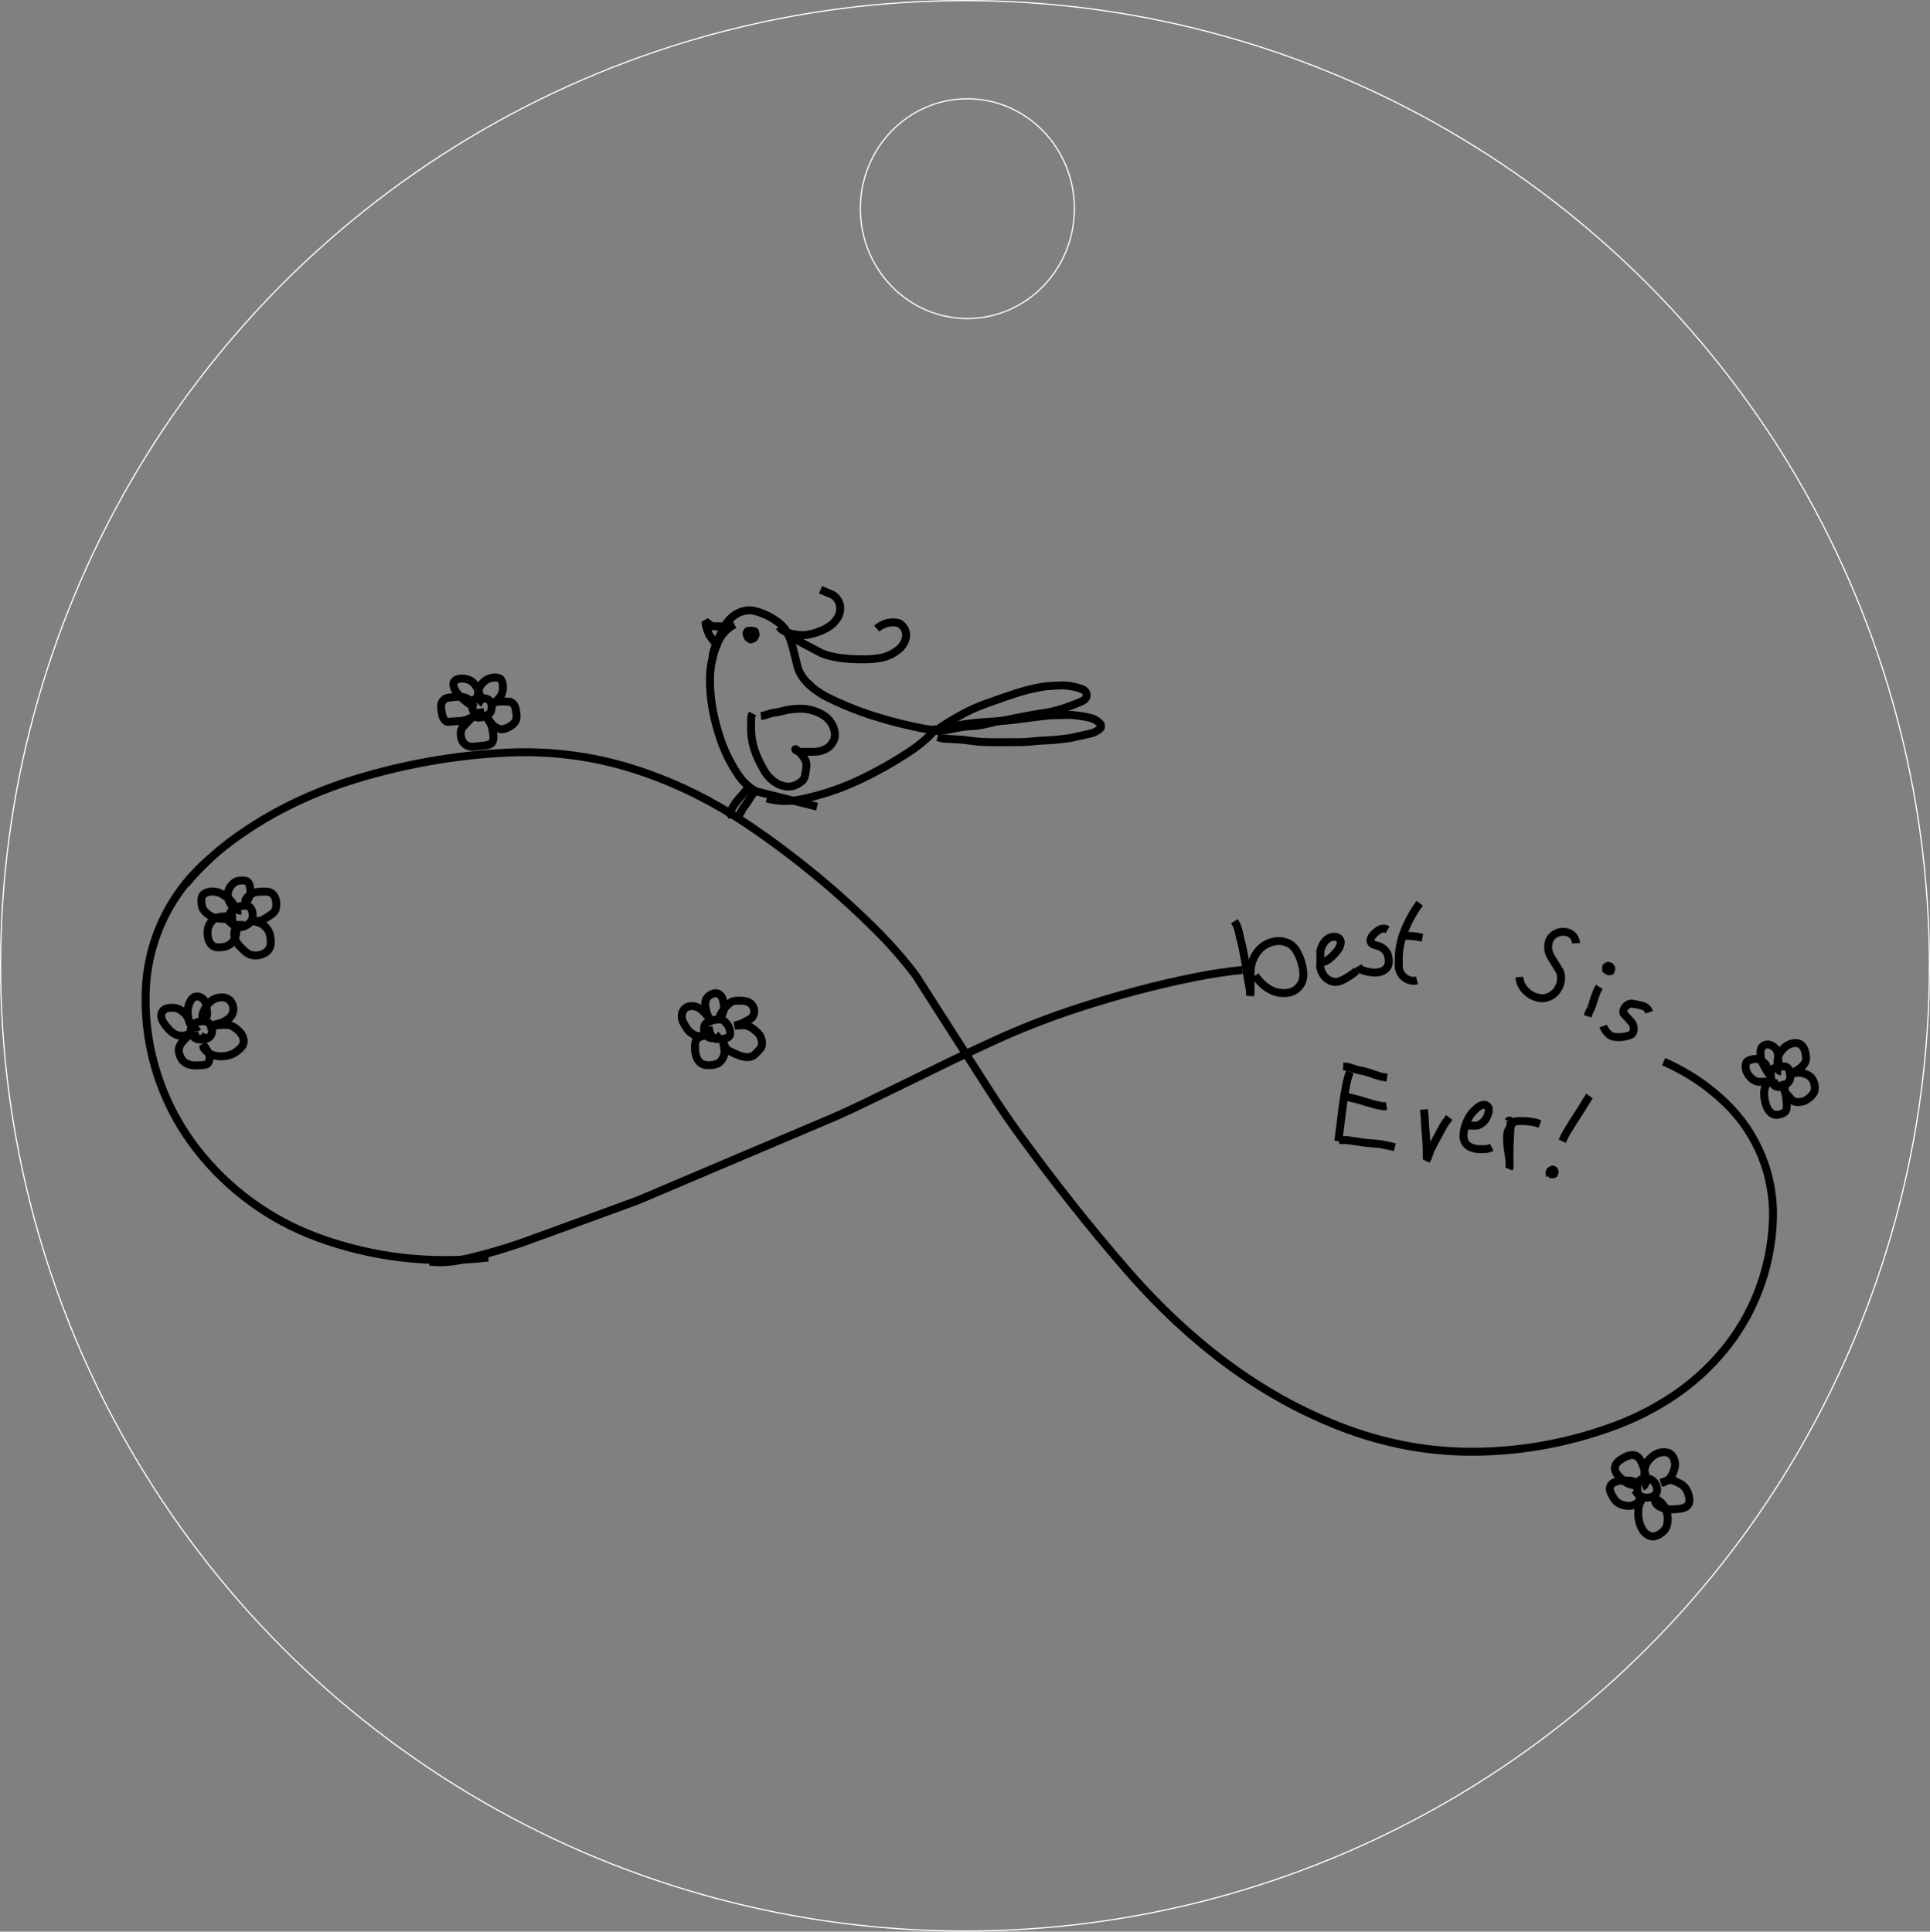 <?xml version="1.0" encoding="UTF-8"?>
<!DOCTYPE svg PUBLIC "-//W3C//DTD SVG 1.1//EN" "http://www.w3.org/Graphics/SVG/1.1/DTD/svg11.dtd">
<!-- Creator: CorelDRAW -->
<svg xmlns="http://www.w3.org/2000/svg" xml:space="preserve" width="121.589mm" height="121.714mm" style="shape-rendering:geometricPrecision; text-rendering:geometricPrecision; image-rendering:optimizeQuality; fill-rule:evenodd; clip-rule:evenodd"
viewBox="0 0 121.728 121.853"
 xmlns:xlink="http://www.w3.org/1999/xlink">
 <rect x="0" y="0" width="121.728" height="121.853" fill="#808080" stroke="none"/>
 <defs>
  <style type="text/css">
   <![CDATA[
    .str0 {stroke:white;stroke-width:0.076}
    .str1 {stroke:black;stroke-width:0.501;stroke-linejoin:bevel}
    .fil0 {fill:none}
   ]]>
  </style>
 </defs>
 <g id="_0">
  <g id="_169139784">
   <ellipse id="_168581744" class="fil0 str0" cx="60.864" cy="60.926" rx="60.826" ry="60.888"/>
   <ellipse id="_168581528" class="fil0 str0" cx="61.013" cy="13.162" rx="6.751" ry="6.932"/>
  </g>
  <g id="_168750048">
   <path id="_167391080" class="fil0 str1" d="M104.927 66.971c1.458,0.632 2.79,1.522 3.932,2.626 0.982,0.949 1.754,2.096 2.264,3.362 0.502,1.246 0.741,2.583 0.701,3.925 -0.047,1.595 -0.371,3.17 -0.955,4.654 -0.515,1.309 -1.232,2.528 -2.123,3.615 -0.934,1.137 -2.031,2.128 -3.256,2.941 -1.133,0.751 -2.348,1.369 -3.623,1.844 -1.546,0.575 -3.143,1.004 -4.77,1.28 -1.485,0.252 -2.99,0.371 -4.496,0.358 -1.402,-0.012 -2.799,-0.158 -4.174,-0.436 -1.348,-0.272 -2.67,-0.663 -3.951,-1.165 -1.44,-0.565 -2.834,-1.242 -4.17,-2.023 -1.209,-0.708 -2.371,-1.494 -3.477,-2.352 -1.212,-0.942 -2.368,-1.954 -3.46,-3.034 -0.792,-0.783 -1.555,-1.596 -2.285,-2.438 -1.21,-1.395 -2.388,-2.818 -3.533,-4.266 -1.103,-1.398 -2.18,-2.818 -3.229,-4.258 -0.666,-0.913 -1.304,-1.847 -1.912,-2.8 -1.536,-2.406 -3.075,-4.811 -4.615,-7.213 -0.038,-0.06 -0.078,-0.117 -0.121,-0.173 -0.755,-0.979 -1.573,-1.907 -2.449,-2.779 -1.222,-1.216 -2.502,-2.375 -3.835,-3.472 -1.299,-1.069 -2.647,-2.08 -4.038,-3.028 -1.026,-0.698 -2.093,-1.334 -3.197,-1.901 -1.359,-0.7 -2.774,-1.282 -4.23,-1.743 -1.322,-0.417 -2.679,-0.712 -4.056,-0.877 -1.278,-0.154 -2.567,-0.201 -3.853,-0.142 -1.656,0.077 -3.305,0.262 -4.937,0.552 -1.58,0.28 -3.14,0.656 -4.674,1.125 -1.276,0.39 -2.521,0.872 -3.727,1.442 -1.45,0.686 -2.83,1.514 -4.117,2.472 -1.055,0.785 -2.011,1.694 -2.849,2.708"/>
   <path id="_168206704" class="fil0 str1" d="M11.995 64.629l-0.129 -0.399c-0.063,-0.123 -0.147,-0.233 -0.249,-0.327 -0.061,-0.06 -0.126,-0.114 -0.194,-0.164 -0.045,-0.033 -0.095,-0.062 -0.145,-0.084 -0.128,-0.051 -0.264,-0.079 -0.402,-0.081 -0.142,-0.009 -0.284,0.01 -0.417,0.058 -0.127,0.051 -0.227,0.155 -0.272,0.286 -0.033,0.14 -0.02,0.286 0.038,0.417 0.018,0.048 0.042,0.095 0.069,0.138 0.045,0.073 0.094,0.144 0.146,0.212 0.051,0.068 0.106,0.134 0.161,0.198 0.036,0.041 0.074,0.081 0.114,0.119 0.099,0.097 0.213,0.179 0.337,0.241 0.123,0.063 0.26,0.097 0.399,0.1 0.145,0.001 0.289,-0.033 0.417,-0.1l0.188 -0.118c-0.028,0.034 -0.055,0.067 -0.085,0.1 -0.075,0.082 -0.152,0.163 -0.229,0.243 -0.075,0.078 -0.15,0.156 -0.223,0.235 -0.013,0.014 -0.027,0.029 -0.038,0.044 -0.092,0.113 -0.159,0.243 -0.196,0.383 -0.02,0.139 -0.004,0.278 0.044,0.409 0.041,0.132 0.108,0.257 0.195,0.365 0.096,0.104 0.216,0.182 0.348,0.228 0.132,0.046 0.271,0.072 0.411,0.076 0.037,0.002 0.074,0.002 0.111,0.001 0.1,-0.003 0.198,-0.007 0.298,-0.013 0.103,-0.006 0.204,-0.022 0.304,-0.047 0.04,-0.01 0.076,-0.03 0.106,-0.057 0.085,-0.112 0.126,-0.252 0.115,-0.391 -0.007,-0.13 -0.045,-0.256 -0.111,-0.369 -0.054,-0.098 -0.114,-0.192 -0.18,-0.284 -0.027,-0.037 -0.057,-0.07 -0.094,-0.099l-0.005 0.139c0.087,0.126 0.196,0.236 0.322,0.325 0.107,0.079 0.228,0.137 0.358,0.171 0.138,0.033 0.279,0.049 0.422,0.05 0.138,0.002 0.274,-0.012 0.409,-0.041 0.138,-0.03 0.271,-0.076 0.396,-0.14 0.121,-0.067 0.233,-0.147 0.335,-0.239 0.067,-0.059 0.127,-0.123 0.183,-0.192 0.033,-0.041 0.06,-0.086 0.079,-0.135 0.05,-0.13 0.054,-0.273 0.013,-0.407 -0.042,-0.134 -0.113,-0.257 -0.206,-0.362 -0.094,-0.104 -0.198,-0.197 -0.312,-0.276 -0.111,-0.082 -0.236,-0.143 -0.369,-0.179 -0.046,-0.009 -0.093,-0.015 -0.14,-0.016 -0.097,-0.003 -0.194,-0.001 -0.291,0.004 -0.078,0.005 -0.156,0.011 -0.235,0.019 -0.053,0.005 -0.107,0.012 -0.159,0.021 -0.13,0.02 -0.262,0.039 -0.392,0.059 -0.002,0 -0.004,0 -0.005,-0.001l0.333 -0.122 0.394 -0.107c0.133,-0.05 0.258,-0.117 0.373,-0.199 0.116,-0.076 0.215,-0.176 0.289,-0.293 0.067,-0.124 0.1,-0.263 0.095,-0.404 -0.003,-0.14 -0.043,-0.274 -0.118,-0.391 -0.076,-0.12 -0.187,-0.215 -0.318,-0.269 -0.13,-0.046 -0.271,-0.06 -0.409,-0.039 -0.139,0.015 -0.273,0.055 -0.399,0.118 -0.124,0.064 -0.235,0.151 -0.327,0.257 -0.032,0.037 -0.062,0.076 -0.088,0.117 -0.05,0.076 -0.098,0.153 -0.143,0.232 -0.043,0.075 -0.079,0.154 -0.11,0.235 -0.018,0.048 -0.03,0.1 -0.034,0.151 -0.017,0.125 0.013,0.251 0.085,0.353 0.103,-0.085 0.17,-0.205 0.192,-0.337 0.009,-0.041 0.013,-0.082 0.011,-0.124 -0.003,-0.096 -0.011,-0.19 -0.025,-0.285 -0.014,-0.107 -0.033,-0.213 -0.053,-0.318 -0.006,-0.031 -0.015,-0.062 -0.027,-0.09 -0.052,-0.131 -0.15,-0.24 -0.274,-0.308 -0.123,-0.072 -0.272,-0.087 -0.408,-0.043 -0.122,0.066 -0.22,0.168 -0.278,0.294 -0.065,0.124 -0.111,0.257 -0.136,0.394 -0.025,0.137 -0.031,0.276 -0.018,0.415 0.012,0.139 0.04,0.275 0.084,0.407 0.039,0.135 0.113,0.257 0.213,0.354 0.106,0.099 0.27,0.101 0.378,0.003"/>
   <path id="_166509528" class="fil0 str1" d="M55.297 39.656c0.374,-0.342 0.896,-0.474 1.387,-0.35 0.412,0.209 0.583,0.708 0.387,1.126 -0.072,0.191 -0.19,0.361 -0.343,0.494 -0.218,0.19 -0.467,0.341 -0.737,0.447 -0.171,0.067 -0.347,0.115 -0.528,0.144 -0.277,0.043 -0.558,0.068 -0.838,0.072 -0.259,0.004 -0.517,0.001 -0.776,-0.01 -0.222,-0.009 -0.445,-0.026 -0.666,-0.05 -0.268,-0.03 -0.534,-0.075 -0.797,-0.138 -0.195,-0.046 -0.386,-0.108 -0.571,-0.185l-1.271 -0.674c-0.295,-0.151 -0.573,-0.331 -0.831,-0.538 -0.11,-0.088 -0.196,-0.202 -0.252,-0.332"/>
   <path id="_166509600" class="fil0 str1" d="M79.171 61.533c0.222,0.353 0.525,0.649 0.883,0.863 0.382,0.226 0.834,0.302 1.27,0.214 0.382,-0.085 0.692,-0.363 0.819,-0.733 0.051,-0.159 0.072,-0.326 0.061,-0.492 -0.019,-0.262 -0.069,-0.52 -0.15,-0.769 -0.08,-0.248 -0.191,-0.484 -0.332,-0.703 -0.089,-0.139 -0.206,-0.258 -0.343,-0.349 -0.349,-0.209 -0.77,-0.259 -1.159,-0.138 -0.406,0.114 -0.757,0.372 -0.987,0.725 -0.234,0.356 -0.36,0.773 -0.36,1.2l0 0.468 0 0.468c0,0.139 -0.003,0.276 -0.008,0.414 -0.001,0.034 -0.005,0.068 -0.011,0.101l-0.021 -0.327c-0.003,-0.035 -0.007,-0.071 -0.012,-0.106 -0.012,-0.071 -0.026,-0.143 -0.04,-0.213 -0.006,-0.032 -0.012,-0.063 -0.019,-0.095 -0.015,-0.084 -0.03,-0.168 -0.045,-0.252 -0.012,-0.077 -0.026,-0.153 -0.039,-0.229 -0.004,-0.027 -0.008,-0.053 -0.012,-0.08 -0.007,-0.043 -0.013,-0.085 -0.02,-0.127 -0.008,-0.06 -0.017,-0.118 -0.025,-0.178 -0.009,-0.077 -0.021,-0.154 -0.031,-0.231 -0.004,-0.029 -0.008,-0.057 -0.013,-0.084 -0.005,-0.032 -0.01,-0.064 -0.016,-0.096 -0.014,-0.076 -0.029,-0.151 -0.043,-0.226 -0.011,-0.058 -0.023,-0.114 -0.033,-0.172 -0.009,-0.047 -0.019,-0.094 -0.027,-0.141l-0.058 -0.309c-0.011,-0.062 -0.024,-0.122 -0.037,-0.183 -0.008,-0.043 -0.019,-0.086 -0.029,-0.131l-0.078 -0.31c-0.01,-0.04 -0.02,-0.079 -0.029,-0.118 -0.015,-0.064 -0.03,-0.128 -0.044,-0.192 -0.016,-0.072 -0.033,-0.145 -0.049,-0.217 -0.008,-0.031 -0.015,-0.062 -0.024,-0.093 -0.015,-0.062 -0.034,-0.123 -0.053,-0.184 -0.013,-0.04 -0.029,-0.08 -0.046,-0.119 -0.011,-0.027 -0.025,-0.053 -0.039,-0.079 -0.036,-0.068 -0.074,-0.135 -0.113,-0.201"/>
   <path id="_166509360" class="fil0 str1" d="M103.132 94.015c0.048,0.091 0.111,0.175 0.187,0.245 0.072,0.071 0.157,0.126 0.25,0.164 0.101,0.037 0.208,0.054 0.314,0.052 0.104,0 0.207,-0.019 0.304,-0.056 0.097,-0.033 0.182,-0.092 0.246,-0.171 0.056,-0.085 0.085,-0.186 0.082,-0.289 -0.001,-0.1 -0.025,-0.199 -0.069,-0.29 -0.043,-0.098 -0.107,-0.185 -0.188,-0.256 -0.082,-0.067 -0.179,-0.115 -0.282,-0.14 -0.098,-0.027 -0.199,-0.032 -0.298,-0.015 -0.101,0.016 -0.195,0.063 -0.269,0.132 -0.07,0.075 -0.117,0.169 -0.136,0.27 -0.017,0.102 -0.02,0.204 -0.007,0.306 0.011,0.108 0.034,0.213 0.069,0.315 0.036,0.093 0.081,0.183 0.137,0.266 0.054,0.089 0.118,0.172 0.191,0.246"/>
   <path id="_166509888" class="fil0 str1" d="M85.569 61.227c-0.043,0.042 -0.089,0.083 -0.138,0.12 -0.084,0.066 -0.171,0.128 -0.261,0.188 -0.081,0.053 -0.163,0.106 -0.247,0.156 -0.056,0.033 -0.113,0.065 -0.171,0.095 -0.096,0.049 -0.195,0.09 -0.298,0.122 -0.064,0.021 -0.13,0.033 -0.197,0.036 -0.165,0.003 -0.328,-0.042 -0.466,-0.131 -0.138,-0.085 -0.254,-0.2 -0.34,-0.337 -0.097,-0.147 -0.158,-0.313 -0.182,-0.488l0.016 -0.481 -0.01 -0.494c0.032,-0.18 0.101,-0.351 0.201,-0.503 0.081,-0.137 0.197,-0.25 0.335,-0.329 0.147,-0.084 0.319,-0.111 0.485,-0.074 0.146,0.044 0.252,0.172 0.269,0.325 -0.007,0.166 -0.066,0.328 -0.165,0.46 -0.049,0.072 -0.103,0.141 -0.159,0.207 -0.069,0.08 -0.141,0.157 -0.217,0.23 -0.109,0.108 -0.23,0.202 -0.363,0.28 -0.147,0.083 -0.318,0.11 -0.484,0.075"/>
   <path id="_166509624" class="fil0 str1" d="M103.581 93.795c0.139,-0.059 0.223,-0.199 0.21,-0.348 -0.001,-0.097 -0.004,-0.193 -0.008,-0.29 -0.003,-0.053 -0.008,-0.106 -0.015,-0.158 -0.021,-0.147 -0.055,-0.292 -0.103,-0.432 -0.046,-0.143 -0.105,-0.28 -0.175,-0.412 -0.065,-0.132 -0.165,-0.241 -0.291,-0.318 -0.145,-0.054 -0.302,-0.062 -0.451,-0.022 -0.056,0.013 -0.112,0.032 -0.165,0.056 -0.079,0.035 -0.156,0.074 -0.23,0.118 -0.081,0.049 -0.159,0.103 -0.233,0.16 -0.045,0.036 -0.087,0.076 -0.124,0.12 -0.098,0.107 -0.15,0.249 -0.146,0.393 0.028,0.149 0.097,0.287 0.197,0.399 0.034,0.041 0.07,0.08 0.108,0.117 0.07,0.067 0.141,0.132 0.214,0.197 0.106,0.097 0.227,0.174 0.359,0.229 0.11,0.04 0.223,0.068 0.339,0.081 0.043,0.005 0.086,-0.003 0.124,-0.025l-0.16 -0.212c-0.044,-0.018 -0.09,-0.031 -0.138,-0.036 -0.111,-0.013 -0.223,-0.021 -0.336,-0.021 -0.095,0 -0.19,0.002 -0.286,0.007 -0.046,0.002 -0.092,0.007 -0.138,0.014 -0.154,0.02 -0.302,0.077 -0.43,0.165 -0.113,0.091 -0.177,0.231 -0.168,0.376 0.002,0.049 0.013,0.098 0.031,0.143 0.037,0.097 0.081,0.19 0.133,0.28 0.047,0.083 0.1,0.164 0.156,0.242 0.031,0.041 0.065,0.078 0.103,0.112 0.115,0.096 0.25,0.165 0.393,0.206 0.144,0.044 0.295,0.064 0.446,0.055 0.144,-0.009 0.284,-0.055 0.405,-0.135 0.131,-0.09 0.249,-0.2 0.347,-0.326l0.125 -0.164c-0.055,0.096 -0.11,0.191 -0.162,0.289 -0.026,0.047 -0.049,0.096 -0.071,0.144 -0.056,0.126 -0.09,0.262 -0.102,0.4 -0.007,0.086 -0.012,0.173 -0.013,0.26 -0.001,0.067 0.001,0.135 0.006,0.201 0.012,0.146 0.041,0.291 0.084,0.431 0.042,0.143 0.102,0.279 0.178,0.407 0.079,0.128 0.186,0.237 0.314,0.317 0.125,0.08 0.274,0.116 0.422,0.103 0.147,-0.031 0.286,-0.092 0.406,-0.181 0.125,-0.081 0.234,-0.186 0.319,-0.308 0.068,-0.133 0.109,-0.277 0.121,-0.425 0.018,-0.147 0.013,-0.296 -0.01,-0.442 -0.03,-0.148 -0.078,-0.292 -0.144,-0.427 -0.062,-0.131 -0.146,-0.25 -0.251,-0.349 -0.087,-0.081 -0.184,-0.152 -0.287,-0.212 -0.027,-0.015 -0.06,-0.018 -0.088,-0.005 -0.024,0.12 0.011,0.244 0.097,0.334 0.11,0.108 0.245,0.185 0.393,0.226 0.14,0.044 0.285,0.073 0.43,0.083 0.047,0.003 0.094,0.003 0.141,0.002 0.103,-0.004 0.205,-0.01 0.308,-0.017 0.1,-0.008 0.198,-0.021 0.297,-0.038 0.048,-0.008 0.096,-0.022 0.141,-0.039 0.141,-0.047 0.258,-0.148 0.326,-0.28 0.04,-0.145 0.039,-0.298 -0.002,-0.443 -0.032,-0.145 -0.084,-0.285 -0.156,-0.415 -0.071,-0.128 -0.169,-0.239 -0.29,-0.326 -0.04,-0.028 -0.082,-0.053 -0.126,-0.076 -0.094,-0.049 -0.19,-0.095 -0.287,-0.137 -0.121,-0.057 -0.255,-0.08 -0.386,-0.067 -0.176,0.029 -0.344,0.085 -0.501,0.167l0.141 -0.029c0.149,-0.063 0.284,-0.154 0.399,-0.268 0.039,-0.04 0.073,-0.085 0.101,-0.134 0.044,-0.078 0.083,-0.159 0.115,-0.242 0.033,-0.087 0.062,-0.177 0.085,-0.267 0.014,-0.053 0.023,-0.108 0.027,-0.163 0.009,-0.149 -0.019,-0.299 -0.08,-0.435 -0.057,-0.139 -0.155,-0.255 -0.283,-0.334 -0.137,-0.061 -0.289,-0.081 -0.437,-0.06 -0.148,0.014 -0.292,0.057 -0.423,0.126 -0.129,0.074 -0.248,0.166 -0.35,0.275 -0.105,0.106 -0.193,0.228 -0.26,0.362 -0.062,0.136 -0.096,0.282 -0.101,0.43l0.015 0.448c-0.01,0.147 0.069,0.286 0.2,0.35"/>
   <path id="_166509936" class="fil0 str1" d="M85.659 60.952c0.059,0.107 0.15,0.192 0.26,0.244 0.043,0.021 0.086,0.038 0.132,0.051 0.072,0.022 0.144,0.04 0.217,0.054 0.067,0.013 0.135,0.025 0.202,0.034 0.054,0.007 0.109,0.012 0.164,0.014 0.121,0.006 0.244,-0.003 0.364,-0.029 0.117,-0.025 0.229,-0.074 0.329,-0.142 0.1,-0.067 0.177,-0.161 0.224,-0.271 0.035,-0.12 0.046,-0.246 0.033,-0.371 -0.007,-0.125 -0.033,-0.25 -0.078,-0.368 -0.048,-0.105 -0.118,-0.199 -0.204,-0.276 -0.086,-0.083 -0.189,-0.149 -0.302,-0.192l-0.378 -0.116c-0.099,-0.04 -0.169,-0.128 -0.188,-0.234 0.007,-0.119 0.053,-0.234 0.13,-0.326 0.087,-0.109 0.189,-0.205 0.301,-0.289 0.087,-0.071 0.189,-0.122 0.298,-0.152 0.122,-0.021 0.246,0.003 0.352,0.068"/>
   <path id="_166509312" class="fil0 str1" d="M89.371 61.846c-0.283,0.064 -0.578,-0.005 -0.803,-0.188 -0.224,-0.182 -0.352,-0.459 -0.348,-0.749l0 -0.188 0 -0.189c0,-0.568 0.102,-1.131 0.3,-1.663 0.251,-0.675 0.595,-1.311 1.021,-1.89"/>
   <path id="_166509336" class="fil0 str1" d="M89.715 59.15l-0.221 -0.042 -0.01 -0.002c-0.004,0 -0.007,-0.001 -0.01,-0.001 0,0 -0.001,-0.001 -0.001,-0.001l-0.111 -0.018 -0.111 -0.02c-0.003,0 -0.007,-0.001 -0.011,-0.001l-0.011 -0.001 -0.101 -0.009 -0.101 -0.008 -0.011 -0.001c-0.002,-0.001 -0.005,-0.001 -0.008,-0.001 -0.001,0 -0.002,0 -0.002,0l-0.113 -0.006 -0.112 -0.006 -0.011 0 -0.011 -0.001 -0.112 -0.005 -0.112 -0.004c-0.004,-0.001 -0.007,-0.003 -0.011,-0.004 0,0 0,0 0,0 -0.003,-0.002 -0.006,-0.003 -0.01,-0.004l-0.187 -0.076"/>
   <path id="_168528368" class="fil0 str1" d="M111.857 68.122c0.019,0.098 0.058,0.189 0.114,0.27 0.069,0.066 0.158,0.106 0.254,0.112 0.099,0.01 0.199,-0.002 0.293,-0.037 0.092,-0.034 0.177,-0.088 0.245,-0.159 0.069,-0.067 0.119,-0.152 0.143,-0.245 0.006,-0.029 0.009,-0.06 0.009,-0.089 -0.001,-0.069 -0.005,-0.139 -0.013,-0.206 -0.007,-0.067 -0.019,-0.132 -0.033,-0.196 -0.006,-0.03 -0.015,-0.058 -0.029,-0.085 -0.038,-0.087 -0.109,-0.157 -0.197,-0.195 -0.096,-0.025 -0.195,-0.03 -0.293,-0.018 -0.063,0.007 -0.124,0.015 -0.187,0.026 -0.039,0.007 -0.078,0.016 -0.117,0.028 -0.094,0.025 -0.181,0.071 -0.253,0.137 -0.062,0.067 -0.1,0.152 -0.107,0.243 -0.005,0.037 -0.005,0.075 -0.003,0.113 0.004,0.062 0.012,0.124 0.024,0.185 0.01,0.064 0.026,0.125 0.043,0.187 0.01,0.039 0.025,0.077 0.042,0.113 0.036,0.086 0.098,0.158 0.176,0.209 0.089,0.041 0.187,0.062 0.286,0.063"/>
   <path id="_168528776" class="fil0 str1" d="M112.083 67.429c0.039,-0.054 0.064,-0.117 0.074,-0.183 0.004,-0.024 0.006,-0.048 0.008,-0.072 0.002,-0.042 0.003,-0.084 0.002,-0.127 -0.001,-0.065 -0.002,-0.129 -0.005,-0.195 -0.002,-0.03 -0.003,-0.061 -0.005,-0.091 -0.002,-0.034 -0.004,-0.069 -0.007,-0.104 -0.002,-0.042 -0.006,-0.084 -0.011,-0.127 -0.002,-0.025 -0.005,-0.048 -0.009,-0.073 -0.01,-0.065 -0.03,-0.128 -0.056,-0.188 -0.029,-0.059 -0.067,-0.111 -0.112,-0.157 -0.047,-0.047 -0.1,-0.088 -0.157,-0.122 -0.056,-0.035 -0.118,-0.063 -0.182,-0.082 -0.063,-0.018 -0.129,-0.025 -0.194,-0.017 -0.067,0.009 -0.13,0.032 -0.188,0.068 -0.056,0.034 -0.104,0.081 -0.14,0.137 -0.032,0.055 -0.051,0.117 -0.058,0.181 -0.003,0.026 -0.005,0.051 -0.006,0.077 0,0.041 0,0.083 0.002,0.124 0.003,0.068 0.009,0.136 0.017,0.202 0.008,0.065 0.021,0.128 0.038,0.191 0.018,0.061 0.04,0.119 0.066,0.176 0.011,0.024 0.023,0.047 0.034,0.071 0.019,0.035 0.037,0.07 0.055,0.104 0.013,0.025 0.028,0.05 0.042,0.075 0.021,0.037 0.042,0.074 0.063,0.11l0.105 0.182c0.023,0.038 0.045,0.077 0.068,0.114 0.005,0.01 0.011,0.02 0.017,0.029l0.033 0.01c-0.001,-0.017 -0.003,-0.032 -0.007,-0.048 -0.01,-0.045 -0.023,-0.09 -0.035,-0.135 -0.014,-0.047 -0.029,-0.094 -0.045,-0.14 -0.012,-0.036 -0.026,-0.072 -0.04,-0.107 -0.025,-0.061 -0.055,-0.119 -0.093,-0.173 -0.034,-0.045 -0.073,-0.086 -0.116,-0.122 -0.05,-0.043 -0.104,-0.083 -0.16,-0.118 -0.057,-0.036 -0.12,-0.065 -0.187,-0.084 -0.063,-0.015 -0.128,-0.022 -0.193,-0.016 -0.026,0.002 -0.052,0.005 -0.079,0.009 -0.039,0.006 -0.079,0.013 -0.118,0.023 -0.041,0.009 -0.082,0.02 -0.122,0.032 -0.025,0.007 -0.048,0.015 -0.072,0.026 -0.059,0.024 -0.109,0.061 -0.148,0.11 -0.035,0.054 -0.056,0.117 -0.062,0.182 -0.007,0.07 -0.005,0.141 0.006,0.21 0.009,0.065 0.026,0.127 0.048,0.189 0.023,0.059 0.05,0.115 0.084,0.168 0.035,0.056 0.074,0.11 0.118,0.16 0.044,0.051 0.091,0.099 0.143,0.143 0.05,0.043 0.104,0.08 0.161,0.112 0.056,0.031 0.116,0.052 0.179,0.066 0.066,0.012 0.132,0.016 0.198,0.014l0.2 -0.009c0.054,-0.002 0.109,-0.005 0.163,-0.008 0.01,-0.001 0.021,-0.001 0.03,-0.003 0.067,-0.006 0.133,-0.022 0.195,-0.044 0.066,-0.027 0.128,-0.06 0.188,-0.098l0.075 -0.057c-0.005,0.001 -0.01,0.002 -0.014,0.005 -0.036,0.021 -0.071,0.042 -0.105,0.065 -0.039,0.025 -0.077,0.051 -0.114,0.078 -0.029,0.021 -0.057,0.042 -0.084,0.064 -0.053,0.042 -0.101,0.09 -0.143,0.145 -0.036,0.047 -0.064,0.1 -0.085,0.155 -0.023,0.061 -0.04,0.123 -0.051,0.187 -0.012,0.068 -0.021,0.135 -0.024,0.203 -0.002,0.066 -0.001,0.131 0.004,0.196 0.002,0.03 0.005,0.059 0.008,0.087 0.004,0.036 0.009,0.071 0.015,0.107 0.01,0.065 0.023,0.129 0.037,0.194 0.014,0.065 0.032,0.128 0.052,0.191 0.021,0.062 0.045,0.121 0.074,0.18 0.029,0.06 0.063,0.116 0.102,0.168 0.04,0.055 0.086,0.105 0.137,0.15 0.049,0.042 0.105,0.076 0.165,0.1 0.06,0.021 0.122,0.029 0.186,0.026 0.067,-0.003 0.134,-0.013 0.198,-0.029 0.069,-0.015 0.136,-0.037 0.199,-0.064 0.06,-0.025 0.113,-0.063 0.156,-0.11 0.038,-0.048 0.065,-0.106 0.077,-0.166 0.012,-0.066 0.018,-0.132 0.018,-0.2 0,-0.069 -0.002,-0.138 -0.007,-0.206 -0.002,-0.03 -0.005,-0.06 -0.008,-0.089 -0.003,-0.036 -0.007,-0.071 -0.011,-0.107 -0.008,-0.061 -0.016,-0.121 -0.026,-0.181 -0.004,-0.026 -0.008,-0.05 -0.012,-0.076 -0.007,-0.038 -0.013,-0.077 -0.021,-0.115 -0.007,-0.046 -0.015,-0.091 -0.025,-0.138 -0.005,-0.027 -0.01,-0.054 -0.015,-0.081 -0.009,-0.042 -0.018,-0.083 -0.029,-0.124 -0.007,-0.028 -0.014,-0.054 -0.024,-0.081 -0.013,-0.046 -0.033,-0.09 -0.056,-0.133 -0.004,-0.003 -0.01,-0.004 -0.015,-0.001 -0.004,0.003 -0.007,0.008 -0.005,0.014 0.002,0.021 0.006,0.042 0.011,0.063 0.01,0.044 0.023,0.088 0.036,0.131 0.015,0.048 0.033,0.097 0.051,0.145 0.012,0.033 0.028,0.065 0.043,0.097 0.03,0.056 0.067,0.108 0.11,0.154l0.119 0.122 0.13 0.156c0.044,0.053 0.096,0.102 0.152,0.142 0.056,0.034 0.117,0.055 0.181,0.064 0.066,0.008 0.132,0.009 0.197,0.004 0.066,-0.004 0.132,-0.012 0.196,-0.027 0.064,-0.013 0.125,-0.034 0.185,-0.061 0.059,-0.029 0.115,-0.063 0.167,-0.102 0.023,-0.017 0.044,-0.034 0.066,-0.051 0.03,-0.025 0.06,-0.05 0.088,-0.077 0.03,-0.027 0.059,-0.054 0.086,-0.082 0.018,-0.019 0.036,-0.038 0.053,-0.057 0.042,-0.049 0.077,-0.104 0.103,-0.162 0.025,-0.061 0.04,-0.125 0.045,-0.191 0.005,-0.067 0.004,-0.135 -0.004,-0.201 -0.007,-0.066 -0.021,-0.13 -0.039,-0.193 -0.019,-0.062 -0.043,-0.121 -0.074,-0.178 -0.032,-0.057 -0.069,-0.11 -0.113,-0.158 -0.045,-0.049 -0.097,-0.092 -0.153,-0.127 -0.06,-0.037 -0.122,-0.067 -0.188,-0.091 -0.027,-0.01 -0.054,-0.02 -0.082,-0.028 -0.035,-0.011 -0.071,-0.022 -0.107,-0.032 -0.053,-0.015 -0.109,-0.026 -0.164,-0.033 -0.065,-0.006 -0.129,-0.004 -0.194,0.004 -0.031,0.004 -0.062,0.009 -0.093,0.014 -0.054,0.01 -0.109,0.021 -0.163,0.032l-0.188 0.04 0.007 -0.015 0.143 -0.065c0.063,-0.03 0.125,-0.063 0.186,-0.097 0.063,-0.036 0.124,-0.073 0.185,-0.112 0.055,-0.036 0.108,-0.075 0.158,-0.116 0.049,-0.04 0.093,-0.084 0.136,-0.131 0.043,-0.049 0.082,-0.103 0.115,-0.159 0.034,-0.056 0.058,-0.118 0.072,-0.182 0.013,-0.065 0.017,-0.132 0.01,-0.197 -0.002,-0.026 -0.005,-0.051 -0.008,-0.077 -0.006,-0.04 -0.013,-0.081 -0.021,-0.122 -0.007,-0.039 -0.015,-0.078 -0.025,-0.117 -0.006,-0.025 -0.012,-0.049 -0.019,-0.074 -0.018,-0.062 -0.042,-0.121 -0.073,-0.178 -0.033,-0.058 -0.073,-0.112 -0.121,-0.159 -0.046,-0.047 -0.102,-0.085 -0.162,-0.112 -0.061,-0.026 -0.125,-0.04 -0.191,-0.043 -0.067,-0.003 -0.134,0.002 -0.199,0.014 -0.065,0.011 -0.128,0.029 -0.19,0.051 -0.061,0.024 -0.119,0.052 -0.175,0.086 -0.056,0.034 -0.109,0.073 -0.159,0.116 -0.05,0.043 -0.098,0.09 -0.143,0.139 -0.045,0.049 -0.086,0.101 -0.124,0.154 -0.038,0.053 -0.071,0.11 -0.098,0.169 -0.027,0.061 -0.047,0.123 -0.062,0.187 -0.014,0.065 -0.024,0.13 -0.028,0.196 -0.004,0.065 -0.004,0.131 -0.001,0.196 0.002,0.028 0.003,0.054 0.006,0.082 0.003,0.039 0.006,0.077 0.01,0.116 0.005,0.065 0.021,0.127 0.045,0.187 0.039,0.06 0.104,0.097 0.175,0.1"/>
   <path id="_168528152" class="fil0 str1" d="M95.83 61.634c0.025,0.377 0.207,0.725 0.503,0.959 0.281,0.256 0.65,0.391 1.029,0.377 0.379,-0.046 0.714,-0.267 0.905,-0.598 0.201,-0.326 0.246,-0.723 0.122,-1.085l-0.588 -0.955c-0.186,-0.324 -0.209,-0.716 -0.062,-1.059 0.185,-0.339 0.557,-0.531 0.941,-0.488 0.391,0.014 0.708,0.328 0.724,0.72"/>
   <path id="_168529088" class="fil0 str1" d="M100.198 63.901l-0.064 0.205 0.023 -0.07c0.009,-0.031 0.02,-0.061 0.032,-0.09l0.034 -0.083 0.034 -0.082 0.007 -0.016c0.002,-0.005 0.004,-0.009 0.006,-0.014 0.001,0 0.001,-0.001 0.002,-0.002l0.048 -0.096 0.048 -0.097c0.003,-0.004 0.005,-0.009 0.006,-0.014 0.012,-0.034 0.025,-0.069 0.037,-0.104l0.042 -0.118 0.03 -0.103 0.031 -0.103 0.005 -0.017c0.001,-0.005 0.003,-0.01 0.004,-0.015 0.001,0 0.001,-0.001 0.001,-0.002l0.033 -0.102 0.034 -0.103c0.002,-0.007 0.005,-0.015 0.008,-0.023 0.011,-0.032 0.024,-0.063 0.037,-0.095l0.044 -0.117 0.039 -0.1 0.039 -0.101 0.114 -0.182"/>
   <path id="_168528176" class="fil0 str1" d="M51.535 50.883l-3.865 -0.967c-0.429,-0.244 -0.798,-0.583 -1.078,-0.99 -0.47,-0.684 -0.847,-1.427 -1.122,-2.21 -0.233,-0.664 -0.412,-1.345 -0.535,-2.037 -0.109,-0.609 -0.161,-1.225 -0.156,-1.844 0.005,-0.813 0.181,-1.616 0.514,-2.358 0.211,-0.467 0.575,-0.85 1.032,-1.082"/>
   <path id="_168528128" class="fil0 str1" d="M101.366 61.26l0.211 0.007c0.002,-0.001 0.004,-0.002 0.006,-0.004 0.003,-0.001 0.005,-0.003 0.007,-0.005l0.022 -0.092 0.021 -0.093c-0.001,-0.002 -0.002,-0.005 -0.004,-0.008l-0.005 -0.008 -0.073 -0.076 -0.073 -0.077c-0.003,0.001 -0.006,0.003 -0.008,0.004l-0.01 0.004 -0.076 0.036 -0.077 0.036c-0.001,0.002 -0.003,0.004 -0.005,0.007 -0.002,0.002 -0.003,0.004 -0.005,0.007l0.004 0.105 0.003 0.106c0,0 0,0 0,0 0,0.003 0.001,0.006 0.002,0.009 0,0.003 0.001,0.005 0.002,0.008l0.231 0.007"/>
   <path id="_168528080" class="fil0 str1" d="M59.112 45.876c-0.457,0.548 -0.988,1.028 -1.58,1.427 -1.074,0.724 -2.201,1.364 -3.374,1.915 -1.185,0.556 -2.435,0.967 -3.719,1.221 -0.686,0.138 -1.396,0.113 -2.073,-0.069"/>
   <path id="_168528896" class="fil0 str1" d="M101.119 64.725c0.085,0.242 0.244,0.451 0.456,0.598 0.077,0.045 0.162,0.075 0.252,0.086 0.159,0.02 0.321,0.022 0.481,0.005 0.173,-0.017 0.342,-0.057 0.504,-0.12 0.07,-0.027 0.131,-0.075 0.172,-0.138 0.109,-0.233 0.068,-0.508 -0.106,-0.697l-0.496 -0.548c-0.019,-0.266 0.151,-0.51 0.408,-0.585 0.045,-0.016 0.092,-0.021 0.14,-0.014 0.204,0.031 0.408,0.072 0.608,0.124 0.226,0.039 0.411,0.2 0.481,0.419"/>
   <path id="_168528200" class="fil0 str1" d="M51.186 43.298c-0.372,-0.271 -0.659,-0.643 -0.829,-1.07 -0.021,-0.051 -0.038,-0.104 -0.052,-0.158 -0.1,-0.383 -0.195,-0.768 -0.288,-1.154 -0.065,-0.272 -0.152,-0.538 -0.26,-0.796 -0.071,-0.167 -0.161,-0.325 -0.271,-0.469 -0.11,-0.145 -0.239,-0.274 -0.384,-0.383 -0.214,-0.162 -0.443,-0.303 -0.682,-0.423 -0.257,-0.127 -0.526,-0.228 -0.802,-0.299 -0.168,-0.043 -0.342,-0.056 -0.515,-0.039 -0.454,0.064 -0.866,0.296 -1.156,0.651 -0.083,0.097 -0.157,0.201 -0.219,0.313 -0.161,0.288 -0.311,0.581 -0.449,0.88 -0.128,0.277 -0.229,0.567 -0.301,0.865 -0.035,0.144 -0.04,0.293 -0.015,0.439"/>
   <path id="_168529712" class="fil0 str1" d="M84.409 71.996c0.013,-0.101 0.027,-0.201 0.04,-0.302 0.079,-0.635 0.159,-1.271 0.238,-1.907 0.061,-0.484 0.141,-0.966 0.239,-1.443 0.052,-0.249 0.123,-0.492 0.213,-0.729"/>
   <path id="_168529376" class="fil0 str1" d="M87.974 72.374l-0.218 -0.057 -0.36 -0.073c-0.108,-0.024 -0.216,-0.047 -0.325,-0.07 -0.011,-0.002 -0.023,-0.004 -0.034,-0.005l-0.113 -0.009 -0.112 -0.01 -0.366 -0.033c-0.103,-0.007 -0.205,-0.014 -0.308,-0.023 -0.02,-0.001 -0.038,-0.004 -0.058,-0.007l-0.111 -0.018 -0.111 -0.019 -0.475 -0.067c-0.128,-0.022 -0.257,-0.04 -0.386,-0.058 -0.03,-0.003 -0.06,-0.005 -0.089,-0.005l-0.113 0 -0.113 0 -0.225 0.003"/>
   <path id="_168528920" class="fil0 str1" d="M59.677 46.073c-0.532,0.01 -1.063,-0.037 -1.585,-0.141 -1.012,-0.201 -2.011,-0.458 -2.993,-0.768 -0.994,-0.315 -1.962,-0.706 -2.896,-1.17 -0.466,-0.232 -0.894,-0.536 -1.266,-0.9"/>
   <path id="_168529928" class="fil0 str1" d="M87.452 69.768l-0.177 0.026 -0.109 -0.021 -0.109 -0.02 -0.131 -0.026c-0.035,-0.006 -0.07,-0.013 -0.105,-0.021 -0.009,-0.001 -0.017,-0.003 -0.026,-0.005l-0.107 -0.031 -0.107 -0.03 -0.234 -0.068c-0.068,-0.019 -0.135,-0.038 -0.202,-0.057 -0.011,-0.003 -0.022,-0.006 -0.033,-0.01l-0.106 -0.033 -0.106 -0.034c-0.025,-0.008 -0.049,-0.015 -0.074,-0.022 -0.053,-0.015 -0.107,-0.03 -0.161,-0.044 -0.055,-0.015 -0.111,-0.03 -0.165,-0.044 -0.024,-0.006 -0.047,-0.011 -0.071,-0.017l-0.109 -0.026 -0.108 -0.026c-0.001,0 -0.002,0 -0.004,-0.001 -0.005,-0.001 -0.011,-0.003 -0.018,-0.004l-0.022 -0.005 -0.085 -0.023 -0.086 -0.023 -0.022 -0.005c-0.007,-0.001 -0.014,-0.003 -0.022,-0.004l-0.221 -0.026"/>
   <path id="_167717848" class="fil0 str1" d="M46.022 51.34l-0.166 0.111 0.06 -0.072 0.059 -0.072 0.012 -0.014c0.004,-0.004 0.008,-0.009 0.011,-0.014l0.06 -0.095 0.06 -0.095c0.001,-0.001 0.001,-0.002 0.002,-0.002 0.002,-0.005 0.005,-0.009 0.007,-0.013l0.01 -0.016 0.047 -0.08 0.047 -0.08 0.009 -0.015c0.003,-0.005 0.005,-0.009 0.008,-0.013 0,-0.001 0.001,-0.002 0.001,-0.003l0.06 -0.095 0.059 -0.096c0.009,-0.014 0.02,-0.029 0.031,-0.043 0.039,-0.049 0.079,-0.098 0.119,-0.146l0.154 -0.187 0.074 -0.083 0.073 -0.084 0.085 -0.099c0.024,-0.028 0.047,-0.055 0.071,-0.083 0.005,-0.005 0.009,-0.01 0.013,-0.016l0.14 -0.174"/>
   <path id="_167717464" class="fil0 str1" d="M87.481 67.977l-0.224 -0.036c-0.002,0 -0.003,0 -0.005,0 -0.006,-0.001 -0.011,-0.003 -0.018,-0.004l-0.023 -0.004 -0.089 -0.018 -0.088 -0.017c-0.014,-0.003 -0.028,-0.006 -0.041,-0.011 -0.066,-0.022 -0.13,-0.045 -0.195,-0.069l-0.237 -0.077 -0.108 -0.036 -0.108 -0.036c-0.079,-0.026 -0.159,-0.048 -0.24,-0.069 -0.034,-0.009 -0.068,-0.017 -0.102,-0.025 -0.047,-0.011 -0.095,-0.022 -0.141,-0.032l-0.111 -0.023 -0.112 -0.024c-0.006,-0.002 -0.013,-0.003 -0.02,-0.005 -0.037,-0.011 -0.074,-0.024 -0.11,-0.036l-0.13 -0.04 -0.085 -0.03 -0.086 -0.029 -0.132 -0.034c-0.037,-0.01 -0.074,-0.021 -0.111,-0.029 -0.007,-0.002 -0.014,-0.003 -0.022,-0.003l-0.227 -0.01"/>
   <path id="_167717416" class="fil0 str1" d="M46.499 51.585l0.128 -0.179c0,0 0,0 0,0 0.003,-0.004 0.006,-0.008 0.009,-0.012 0.002,-0.004 0.005,-0.008 0.007,-0.012 0,0 0.001,-0.001 0.001,-0.001l0.054 -0.096 0.054 -0.096c0.013,-0.024 0.026,-0.047 0.039,-0.071 0.007,-0.013 0.013,-0.027 0.02,-0.04 0.014,-0.029 0.029,-0.057 0.044,-0.086 0.005,-0.008 0.01,-0.017 0.016,-0.024l0.067 -0.087 0.068 -0.086c0.003,-0.004 0.006,-0.009 0.009,-0.013 0.021,-0.03 0.04,-0.061 0.061,-0.091l0.07 -0.104 0.06 -0.092 0.059 -0.094c0,0 0.001,0 0.001,-0.001 0.002,-0.004 0.005,-0.008 0.007,-0.011l0.009 -0.013 0.062 -0.09 0.062 -0.091c0.001,-0.001 0.002,-0.002 0.002,-0.003 0.002,-0.003 0.004,-0.006 0.007,-0.01l0.008 -0.013 0.05 -0.079 0.05 -0.079c0.001,-0.002 0.002,-0.004 0.002,-0.006 0,-0.028 -0.001,-0.056 -0.002,-0.084"/>
   <path id="_167717320" class="fil0 str1" d="M91.41 70.497l-0.122 0.154c-0.04,0.051 -0.078,0.105 -0.116,0.158 -0.037,0.053 -0.073,0.108 -0.107,0.163 -0.015,0.026 -0.031,0.05 -0.045,0.075 -0.019,0.032 -0.036,0.064 -0.053,0.096 -0.011,0.021 -0.023,0.041 -0.034,0.062 -0.02,0.037 -0.039,0.074 -0.059,0.111l-0.091 0.174c-0.02,0.036 -0.039,0.072 -0.058,0.108 -0.012,0.022 -0.024,0.043 -0.035,0.065l-0.096 0.171c-0.013,0.026 -0.027,0.05 -0.04,0.076 -0.017,0.032 -0.035,0.065 -0.052,0.098 -0.016,0.032 -0.034,0.065 -0.05,0.097 -0.013,0.026 -0.027,0.051 -0.039,0.077l-0.089 0.177c-0.022,0.043 -0.044,0.086 -0.065,0.129 -0.007,0.014 -0.014,0.029 -0.021,0.043 -0.008,0.02 -0.016,0.038 -0.025,0.058 -0.017,0.043 -0.034,0.086 -0.05,0.13 -0.014,0.037 -0.029,0.075 -0.042,0.113 -0.007,0.021 -0.014,0.041 -0.022,0.062 -0.019,0.063 -0.04,0.125 -0.061,0.188 -0.002,0.006 -0.005,0.012 -0.007,0.019l-0.048 0.036c0,-0.002 0,-0.003 0,-0.005 0.002,-0.072 0.004,-0.145 0.006,-0.217l-0.004 -0.181 -0.001 -0.204c0,-0.015 0,-0.031 -0.001,-0.046 -0.002,-0.049 -0.004,-0.098 -0.007,-0.146l-0.009 -0.198c-0.001,-0.022 -0.002,-0.042 -0.003,-0.064 -0.003,-0.043 -0.006,-0.087 -0.009,-0.13l-0.013 -0.196c-0.002,-0.037 -0.005,-0.073 -0.008,-0.11 -0.002,-0.029 -0.004,-0.057 -0.006,-0.085 -0.002,-0.024 -0.004,-0.047 -0.006,-0.07 -0.004,-0.042 -0.007,-0.084 -0.011,-0.126 -0.004,-0.044 -0.008,-0.089 -0.012,-0.135 -0.002,-0.021 -0.003,-0.04 -0.005,-0.061 -0.003,-0.034 -0.005,-0.069 -0.007,-0.104 -0.003,-0.031 -0.005,-0.062 -0.006,-0.091 -0.002,-0.023 -0.003,-0.045 -0.004,-0.068 -0.002,-0.043 -0.004,-0.085 -0.006,-0.128l-0.008 -0.196c-0.002,-0.044 -0.004,-0.087 -0.006,-0.131 -0.001,-0.022 -0.003,-0.043 -0.005,-0.065 -0.002,-0.02 -0.004,-0.04 -0.006,-0.061 -0.005,-0.044 -0.011,-0.089 -0.017,-0.134 -0.005,-0.041 -0.011,-0.082 -0.016,-0.122 -0.003,-0.025 -0.005,-0.048 -0.008,-0.073"/>
   <path id="_167717488" class="fil0 str1" d="M47.46 45.005c-0.049,0.096 -0.079,0.199 -0.087,0.305 -0.002,0.023 -0.003,0.046 -0.003,0.069 0,0.073 0,0.145 0.002,0.217 0,0.028 0.001,0.056 0.001,0.083 0,0.062 -0.001,0.123 -0.002,0.184 0,0.057 -0.001,0.112 0,0.168 0,0.031 0.001,0.063 0.002,0.095 0.003,0.09 0.01,0.182 0.021,0.271 0.005,0.044 0.01,0.087 0.017,0.13 0.007,0.048 0.014,0.098 0.023,0.146 0.008,0.048 0.017,0.097 0.026,0.145 0.008,0.043 0.017,0.086 0.027,0.128 0.021,0.092 0.045,0.183 0.072,0.273 0.028,0.092 0.06,0.185 0.095,0.275 0.035,0.093 0.073,0.186 0.114,0.276 0.019,0.041 0.038,0.083 0.057,0.124 0.024,0.049 0.047,0.098 0.071,0.147 0.019,0.037 0.037,0.073 0.056,0.11 0.026,0.05 0.052,0.101 0.078,0.15 0.027,0.051 0.054,0.103 0.082,0.153 0.016,0.031 0.033,0.061 0.049,0.091 0.025,0.042 0.049,0.084 0.075,0.125 0.021,0.033 0.042,0.066 0.064,0.098 0.048,0.07 0.102,0.138 0.158,0.201 0.06,0.067 0.124,0.131 0.191,0.191 0.076,0.067 0.155,0.129 0.238,0.186 0.093,0.063 0.19,0.115 0.293,0.158 0.11,0.045 0.225,0.078 0.342,0.098 0.115,0.02 0.232,0.024 0.347,0.011 0.105,-0.014 0.207,-0.043 0.304,-0.085 0.084,-0.038 0.166,-0.083 0.244,-0.134 0.039,-0.025 0.077,-0.05 0.114,-0.078 0.023,-0.017 0.044,-0.035 0.066,-0.055 0.049,-0.045 0.089,-0.101 0.117,-0.161 0.031,-0.072 0.052,-0.146 0.067,-0.223 0.001,-0.005 0.002,-0.01 0.003,-0.015 0.013,-0.085 0.028,-0.17 0.042,-0.256 0.011,-0.07 0.022,-0.14 0.031,-0.21 0.003,-0.03 0.005,-0.06 0.006,-0.09 0.003,-0.113 -0.019,-0.226 -0.062,-0.331 -0.023,-0.052 -0.049,-0.103 -0.08,-0.15 -0.044,-0.069 -0.094,-0.136 -0.146,-0.199 -0.079,-0.096 -0.165,-0.185 -0.258,-0.267 -0.043,-0.04 -0.091,-0.073 -0.143,-0.1 -0.006,-0.003 -0.013,-0.001 -0.017,0.004 -0.005,0.004 -0.006,0.011 -0.003,0.018 0.021,0.028 0.046,0.051 0.077,0.069 0.047,0.029 0.099,0.05 0.153,0.062 0.026,0.005 0.052,0.009 0.079,0.011 0.044,0.004 0.088,0.006 0.133,0.006l0.257 -0.004 0.284 0.001c0.058,0 0.117,0 0.175,-0.002 0.037,0 0.074,-0.002 0.11,-0.004 0.087,-0.005 0.175,-0.016 0.261,-0.033 0.08,-0.015 0.159,-0.037 0.236,-0.066 0.075,-0.028 0.148,-0.063 0.217,-0.105 0.074,-0.046 0.142,-0.101 0.204,-0.161 0.07,-0.07 0.131,-0.147 0.184,-0.23 0.054,-0.087 0.095,-0.184 0.118,-0.285 0.021,-0.104 0.025,-0.21 0.011,-0.315 -0.012,-0.105 -0.037,-0.208 -0.072,-0.306 -0.033,-0.091 -0.074,-0.18 -0.123,-0.264 -0.046,-0.077 -0.098,-0.15 -0.156,-0.218 -0.055,-0.066 -0.115,-0.126 -0.181,-0.182 -0.066,-0.055 -0.137,-0.107 -0.211,-0.153 -0.08,-0.049 -0.163,-0.094 -0.249,-0.133 -0.091,-0.042 -0.185,-0.079 -0.279,-0.112 -0.1,-0.034 -0.2,-0.063 -0.302,-0.087 -0.104,-0.024 -0.209,-0.041 -0.314,-0.052 -0.105,-0.01 -0.211,-0.014 -0.315,-0.012 -0.045,0.001 -0.089,0.002 -0.135,0.004 -0.055,0.003 -0.112,0.006 -0.168,0.011 -0.05,0.004 -0.102,0.008 -0.152,0.013 -0.042,0.004 -0.083,0.009 -0.125,0.014 -0.087,0.011 -0.173,0.027 -0.259,0.044 -0.024,0.005 -0.048,0.011 -0.072,0.016 -0.059,0.014 -0.118,0.029 -0.177,0.044 -0.052,0.013 -0.105,0.026 -0.157,0.038 -0.031,0.007 -0.062,0.013 -0.092,0.02 -0.003,0.001 -0.006,0.001 -0.009,0.002 -0.083,0.013 -0.165,0.027 -0.249,0.039 -0.053,0.009 -0.107,0.019 -0.159,0.03 -0.037,0.008 -0.074,0.017 -0.11,0.028l-0.281 0.093c-0.103,0.034 -0.21,0.055 -0.317,0.064"/>
   <path id="_167717512" class="fil0 str1" d="M94.087 72.375c-0.139,0.072 -0.292,0.11 -0.448,0.112 -0.096,0.004 -0.191,0.005 -0.286,0.004 -0.06,-0.001 -0.118,-0.004 -0.178,-0.011 -0.161,-0.014 -0.318,-0.059 -0.464,-0.129 -0.137,-0.07 -0.25,-0.179 -0.324,-0.313 -0.066,-0.14 -0.094,-0.293 -0.084,-0.446 0.009,-0.166 0.037,-0.332 0.084,-0.491 0.017,-0.064 0.038,-0.126 0.061,-0.188 0.028,-0.074 0.059,-0.147 0.09,-0.22 0.036,-0.078 0.075,-0.155 0.118,-0.23 0.033,-0.056 0.069,-0.111 0.108,-0.163 0.048,-0.063 0.101,-0.123 0.155,-0.181 0.071,-0.073 0.144,-0.143 0.221,-0.209 0.11,-0.104 0.245,-0.177 0.391,-0.214 0.14,-0.022 0.278,0.044 0.35,0.164 0.033,0.151 0.02,0.309 -0.038,0.452 -0.049,0.15 -0.128,0.289 -0.233,0.408 -0.112,0.128 -0.257,0.224 -0.419,0.277 -0.031,0.008 -0.064,0.013 -0.097,0.014 -0.113,0.003 -0.226,0.003 -0.339,-0.002 -0.155,-0.007 -0.31,-0.014 -0.465,-0.023 -0.003,0 -0.007,0 -0.01,-0.001"/>
   <path id="_166872512" class="fil0 str1" d="M97.128 70.905c-0.071,-0.025 -0.142,-0.049 -0.214,-0.074 -0.006,-0.002 -0.013,-0.004 -0.021,-0.006 -0.03,-0.008 -0.061,-0.015 -0.091,-0.022 -0.05,-0.01 -0.101,-0.02 -0.152,-0.028 -0.039,-0.005 -0.078,-0.011 -0.118,-0.017 -0.042,-0.006 -0.084,-0.011 -0.127,-0.016 -0.05,-0.006 -0.101,-0.011 -0.151,-0.016 -0.032,-0.003 -0.064,-0.005 -0.097,-0.006l-0.247 -0.001c-0.062,-0.001 -0.124,0 -0.186,0.002 -0.022,0.001 -0.043,0.003 -0.064,0.006 -0.08,0.009 -0.157,0.041 -0.221,0.092 -0.016,0.014 -0.033,0.031 -0.046,0.049 -0.036,0.049 -0.07,0.1 -0.102,0.152 -0.037,0.059 -0.073,0.118 -0.108,0.178 -0.007,0.011 -0.012,0.022 -0.019,0.033 -0.038,0.074 -0.067,0.152 -0.086,0.233 -0.017,0.08 -0.027,0.162 -0.028,0.244 0,0.027 0,0.052 0,0.078 0.002,0.058 0.003,0.114 0.005,0.171 0.002,0.056 0.005,0.114 0.008,0.171 0.001,0.025 0.003,0.05 0.005,0.076 0.002,0.029 0.005,0.059 0.008,0.087 0.006,0.052 0.012,0.106 0.02,0.158 0.006,0.051 0.013,0.104 0.021,0.155 0.004,0.031 0.008,0.062 0.013,0.093l0.038 0.241c0.008,0.051 0.015,0.103 0.023,0.154 0.004,0.032 0.008,0.065 0.011,0.098 0.008,0.08 0.011,0.16 0.01,0.24 0,0.072 -0.002,0.144 -0.004,0.216 0,0.003 -0.001,0.005 -0.003,0.007l-0.001 -0.214 0 -0.241c0,-0.034 0,-0.069 0.001,-0.103 0,-0.05 0,-0.101 0,-0.15 0,-0.048 0,-0.096 0,-0.143 0,-0.034 0,-0.069 0.001,-0.103 0,-0.051 0,-0.102 0.001,-0.153 0,-0.032 0,-0.065 0.001,-0.097 0.001,-0.082 0.003,-0.165 0.006,-0.248 0.001,-0.04 0.003,-0.08 0.005,-0.12 0.002,-0.042 0.004,-0.085 0.006,-0.127l0.014 -0.248 0.013 -0.247c0.004,-0.067 0.008,-0.134 0.011,-0.2 0.001,-0.016 0.002,-0.032 0.002,-0.048l0.001 -0.246c0.002,-0.069 0.004,-0.139 0.004,-0.209 0,-0.013 -0.001,-0.028 -0.003,-0.041 -0.016,-0.021 -0.043,-0.031 -0.069,-0.028 -0.027,0.003 -0.049,0.021 -0.061,0.045"/>
   <path id="_166872416" class="fil0 str1" d="M98.531 71.99l0.183 -0.382 0.052 -0.093 0.052 -0.091c0.004,-0.007 0.009,-0.015 0.013,-0.023 0.018,-0.03 0.037,-0.061 0.055,-0.09l0.069 -0.113 0.055 -0.09 0.055 -0.09 0.069 -0.113c0.02,-0.031 0.039,-0.063 0.059,-0.093 0.003,-0.006 0.007,-0.012 0.011,-0.019l0.056 -0.09 0.056 -0.089c0.004,-0.007 0.008,-0.014 0.013,-0.022 0.02,-0.03 0.039,-0.06 0.059,-0.089l0.072 -0.111 0.057 -0.089 0.058 -0.088 0.072 -0.111c0.019,-0.029 0.036,-0.057 0.054,-0.084 0.006,-0.009 0.011,-0.019 0.018,-0.028l0.055 -0.089 0.055 -0.09c0.008,-0.013 0.016,-0.028 0.025,-0.041 0.015,-0.024 0.03,-0.047 0.045,-0.072 0.015,-0.026 0.032,-0.051 0.047,-0.077 0.007,-0.011 0.014,-0.024 0.022,-0.035l0.055 -0.09 0.055 -0.09c0.035,-0.055 0.07,-0.112 0.106,-0.166 0.023,-0.033 0.045,-0.066 0.07,-0.099"/>
   <path id="_166755248" class="fil0 str1" d="M97.747 73.979l0.141 0.099 0.014 0.007c0.004,0.002 0.009,0.004 0.013,0.006l0.075 -0.071 0.075 -0.072c-0.006,-0.016 -0.015,-0.033 -0.026,-0.048 0,-0.001 -0.001,-0.002 -0.001,-0.003 -0.008,-0.013 -0.016,-0.028 -0.025,-0.042l-0.029 -0.048c-0.008,-0.015 -0.019,-0.029 -0.032,-0.039 -0.018,0.003 -0.035,0.009 -0.05,0.019l-0.048 0.024 -0.05 0.024c-0.015,0.006 -0.028,0.02 -0.033,0.036l0.02 0.102 0.018 0.102c0.018,0.006 0.036,0.008 0.054,0.006l0.056 -0.005 0.059 -0.005c0.019,0 0.036,-0.006 0.049,-0.019l0.016 -0.102 0.015 -0.103c-0.005,-0.005 -0.011,-0.008 -0.019,-0.01 -0.012,-0.003 -0.025,-0.005 -0.037,-0.007 -0.006,-0.001 -0.011,-0.002 -0.018,-0.003 -0.003,-0.001 -0.007,-0.002 -0.011,-0.003 -0.008,-0.001 -0.016,-0.003 -0.025,-0.005 -0.004,-0.001 -0.008,-0.002 -0.012,-0.002 -0.006,-0.002 -0.013,-0.003 -0.02,-0.005l-0.031 -0.006c-0.007,-0.002 -0.015,-0.003 -0.024,-0.002 -0.009,0.003 -0.017,0.009 -0.024,0.017l-0.053 0.068 -0.054 0.067c-0.001,0.005 -0.001,0.011 -0.001,0.017l0 0.016 0.036 0.203"/>
   <path id="_166755344" class="fil0 str1" d="M59.547 46.108l0.103 -0.051c0.035,-0.005 0.071,-0.011 0.106,-0.018 0.193,-0.037 0.385,-0.075 0.577,-0.113 0.134,-0.027 0.267,-0.05 0.402,-0.072 0.089,-0.013 0.18,-0.025 0.269,-0.033l0.59 -0.038c0.088,-0.009 0.176,-0.023 0.263,-0.038 0.125,-0.024 0.251,-0.05 0.375,-0.08l0.64 -0.153 0.629 -0.101c0.022,-0.004 0.042,-0.008 0.064,-0.012 0.184,-0.038 0.368,-0.076 0.551,-0.115 0.072,-0.014 0.144,-0.029 0.216,-0.043 0.142,-0.028 0.284,-0.054 0.425,-0.08 0.141,-0.027 0.28,-0.051 0.421,-0.077 0.072,-0.012 0.144,-0.025 0.216,-0.036l0.62 -0.099c0.108,-0.018 0.216,-0.04 0.323,-0.063 0.097,-0.022 0.193,-0.045 0.289,-0.07 0.103,-0.028 0.204,-0.057 0.305,-0.088 0.115,-0.036 0.23,-0.073 0.343,-0.113 0.024,-0.008 0.046,-0.017 0.07,-0.025 0.176,-0.066 0.352,-0.131 0.529,-0.197 0.152,-0.056 0.301,-0.124 0.444,-0.201 0.052,-0.028 0.098,-0.066 0.136,-0.11 0.114,-0.137 0.115,-0.335 0.001,-0.471 -0.041,-0.048 -0.092,-0.087 -0.15,-0.113 -0.134,-0.06 -0.272,-0.107 -0.414,-0.141 -0.141,-0.033 -0.281,-0.061 -0.423,-0.083 -0.107,-0.016 -0.215,-0.029 -0.323,-0.035 -0.064,-0.004 -0.128,-0.005 -0.192,-0.003 -0.149,0.003 -0.299,0.01 -0.449,0.02 -0.157,0.01 -0.315,0.021 -0.474,0.033 -0.035,0.002 -0.071,0.006 -0.106,0.01 -0.079,0.009 -0.157,0.022 -0.234,0.036 -0.136,0.024 -0.269,0.05 -0.404,0.079 -0.126,0.028 -0.253,0.057 -0.379,0.086 -0.09,0.022 -0.181,0.044 -0.27,0.069 -0.082,0.022 -0.163,0.045 -0.244,0.069 -0.122,0.037 -0.245,0.076 -0.368,0.115 -0.105,0.034 -0.21,0.068 -0.313,0.103 -0.095,0.031 -0.188,0.063 -0.281,0.095l-0.605 0.212c-0.166,0.059 -0.332,0.117 -0.498,0.176 -0.038,0.013 -0.075,0.027 -0.113,0.041 -0.112,0.04 -0.224,0.082 -0.336,0.125 -0.088,0.034 -0.176,0.07 -0.263,0.107 -0.196,0.081 -0.389,0.171 -0.579,0.266 -0.072,0.036 -0.144,0.074 -0.216,0.112 -0.115,0.062 -0.23,0.125 -0.344,0.189 -0.116,0.065 -0.231,0.13 -0.346,0.196 -0.072,0.042 -0.144,0.084 -0.215,0.128 -0.049,0.03 -0.099,0.061 -0.148,0.092 -0.132,0.084 -0.263,0.169 -0.395,0.255 -0.184,0.105 -0.32,0.275 -0.383,0.478"/>
   <path id="_167717920" class="fil0 str1" d="M44.691 64.771c0.009,0.054 0.019,0.11 0.03,0.164 0.002,0.01 0.004,0.021 0.006,0.031 0.013,0.06 0.03,0.118 0.05,0.175 0.021,0.059 0.046,0.115 0.077,0.168 0.03,0.05 0.067,0.096 0.111,0.134 0.047,0.042 0.104,0.074 0.165,0.091 0.068,0.012 0.137,0.017 0.205,0.013 0.067,-0.002 0.133,-0.006 0.198,-0.011 0.04,-0.003 0.079,-0.007 0.119,-0.012 0.025,-0.003 0.049,-0.007 0.073,-0.012 0.062,-0.013 0.121,-0.035 0.176,-0.065 0.051,-0.027 0.095,-0.066 0.125,-0.115 0.022,-0.054 0.031,-0.113 0.028,-0.171 -0.001,-0.064 -0.009,-0.125 -0.024,-0.187 -0.014,-0.06 -0.035,-0.117 -0.06,-0.174 -0.024,-0.059 -0.053,-0.114 -0.089,-0.166 -0.008,-0.011 -0.017,-0.024 -0.028,-0.034 -0.035,-0.039 -0.071,-0.077 -0.107,-0.115 -0.034,-0.036 -0.069,-0.069 -0.106,-0.102 -0.013,-0.011 -0.028,-0.022 -0.044,-0.03 -0.058,-0.025 -0.119,-0.038 -0.182,-0.039 -0.063,-0.004 -0.125,-0.003 -0.187,0.001 -0.062,0.004 -0.122,0.013 -0.182,0.026 -0.062,0.013 -0.123,0.031 -0.182,0.053l-0.178 0.082c-0.044,0.02 -0.087,0.041 -0.129,0.064 -0.013,0.007 -0.027,0.016 -0.038,0.026 -0.044,0.04 -0.075,0.091 -0.09,0.148 -0.005,0.018 -0.008,0.037 -0.011,0.055 -0.004,0.039 -0.008,0.079 -0.01,0.119 -0.004,0.062 -0.001,0.124 0.009,0.185 0.022,0.061 0.051,0.117 0.088,0.168 0.036,0.054 0.078,0.106 0.125,0.151 0.051,0.042 0.112,0.072 0.178,0.086 0.07,0.014 0.142,0.021 0.214,0.019 0.061,0 0.121,-0.007 0.18,-0.024 0.048,-0.012 0.092,-0.037 0.127,-0.071l-0.172 -0.077"/>
   <path id="_167717440" class="fil0 str1" d="M59.131 46.496l0.35 0.095c0.072,0.005 0.145,0.01 0.217,0.014 0.151,0.009 0.302,0.017 0.454,0.025 0.144,0.006 0.288,0.014 0.431,0.025 0.087,0.006 0.174,0.014 0.261,0.024l0.668 0.088c0.087,0.009 0.176,0.016 0.264,0.023 0.14,0.008 0.281,0.014 0.42,0.02 0.115,0.003 0.231,0.006 0.346,0.008 0.111,0.002 0.222,0.003 0.333,0.004l0.682 -0.003 0.681 0c0.122,-0.002 0.243,-0.005 0.366,-0.011 0.105,-0.004 0.21,-0.011 0.314,-0.02l0.679 -0.062 0.68 -0.037c0.098,-0.006 0.195,-0.013 0.294,-0.023 0.128,-0.011 0.258,-0.025 0.386,-0.039 0.136,-0.015 0.27,-0.032 0.405,-0.052 0.089,-0.012 0.178,-0.028 0.266,-0.045l0.672 -0.15c0.166,-0.034 0.331,-0.071 0.496,-0.112 0.052,-0.013 0.104,-0.029 0.155,-0.048 0.149,-0.057 0.288,-0.138 0.412,-0.238 0.049,-0.041 0.079,-0.101 0.082,-0.164 0.003,-0.07 -0.024,-0.138 -0.073,-0.187 -0.112,-0.112 -0.242,-0.203 -0.386,-0.271 -0.067,-0.032 -0.137,-0.056 -0.209,-0.075 -0.145,-0.037 -0.292,-0.067 -0.439,-0.089 -0.177,-0.027 -0.352,-0.052 -0.529,-0.076 -0.051,-0.007 -0.102,-0.012 -0.153,-0.016 -0.054,-0.003 -0.109,-0.005 -0.163,-0.005 -0.171,0.001 -0.343,0.003 -0.515,0.007 -0.212,0.005 -0.422,0.011 -0.634,0.016 -0.017,0.001 -0.032,0.001 -0.048,0.002 -0.075,0.005 -0.151,0.011 -0.225,0.019 -0.151,0.014 -0.302,0.032 -0.453,0.049 -0.153,0.019 -0.306,0.037 -0.46,0.057 -0.072,0.009 -0.144,0.018 -0.216,0.028l-0.675 0.09c-0.116,0.014 -0.232,0.029 -0.348,0.042 -0.11,0.012 -0.22,0.024 -0.33,0.034 -0.1,0.01 -0.199,0.018 -0.299,0.027 -0.126,0.01 -0.253,0.021 -0.38,0.029 -0.043,0.003 -0.087,0.006 -0.13,0.009 -0.183,0.012 -0.366,0.025 -0.549,0.036 -0.145,0.009 -0.289,0.02 -0.433,0.031 -0.082,0.006 -0.164,0.012 -0.246,0.021 -0.123,0.011 -0.247,0.024 -0.369,0.039 -0.103,0.012 -0.205,0.027 -0.307,0.043 -0.081,0.012 -0.161,0.027 -0.241,0.041 -0.143,0.027 -0.286,0.055 -0.428,0.084 -0.157,0.032 -0.314,0.064 -0.473,0.095 -0.065,0.013 -0.13,0.025 -0.196,0.037 -0.153,0.027 -0.304,0.065 -0.451,0.113 -0.069,0.023 -0.133,0.057 -0.19,0.099"/>
   <path id="_167717704" class="fil0 str1" d="M44.913 64.576c-0.041,-0.084 -0.084,-0.168 -0.128,-0.252 -0.015,-0.03 -0.033,-0.059 -0.051,-0.086 -0.022,-0.034 -0.046,-0.066 -0.072,-0.098 -0.055,-0.067 -0.113,-0.133 -0.172,-0.197 -0.058,-0.065 -0.118,-0.126 -0.181,-0.188 -0.029,-0.028 -0.06,-0.054 -0.091,-0.079 -0.103,-0.078 -0.218,-0.137 -0.341,-0.174 -0.122,-0.038 -0.251,-0.047 -0.377,-0.026 -0.127,0.023 -0.245,0.084 -0.337,0.177 -0.085,0.095 -0.139,0.213 -0.155,0.339 -0.019,0.127 -0.007,0.258 0.034,0.379 0.012,0.038 0.028,0.074 0.046,0.109 0.04,0.078 0.083,0.155 0.128,0.231 0.045,0.074 0.091,0.146 0.141,0.217 0.024,0.033 0.049,0.064 0.077,0.094 0.091,0.094 0.196,0.174 0.31,0.238 0.104,0.062 0.222,0.097 0.342,0.102 0.078,0.002 0.156,-0.001 0.233,-0.007 0.053,-0.005 0.106,-0.014 0.158,-0.028l-0.252 0.052c-0.128,0.039 -0.24,0.119 -0.317,0.229 -0.051,0.116 -0.076,0.241 -0.074,0.368 -0.001,0.074 0,0.147 0.003,0.221 0.003,0.054 0.008,0.109 0.015,0.163 0.015,0.125 0.047,0.249 0.097,0.366 0.049,0.121 0.125,0.229 0.223,0.315 0.101,0.077 0.22,0.126 0.345,0.144 0.127,0.016 0.257,0.018 0.385,0.002 0.125,-0.011 0.249,-0.044 0.364,-0.098 0.113,-0.064 0.209,-0.154 0.278,-0.263 0.071,-0.107 0.119,-0.227 0.142,-0.353 0.008,-0.048 0.011,-0.098 0.009,-0.147 -0.003,-0.077 -0.01,-0.153 -0.024,-0.229l-0.053 -0.321 0.148 0.315c0.071,0.102 0.167,0.183 0.279,0.235 0.03,0.015 0.06,0.03 0.09,0.044 0.088,0.039 0.177,0.078 0.265,0.117 0.081,0.035 0.162,0.069 0.244,0.101 0.036,0.013 0.072,0.027 0.108,0.037 0.123,0.038 0.251,0.058 0.379,0.059 0.128,0.002 0.254,-0.027 0.368,-0.086 0.027,-0.015 0.052,-0.034 0.076,-0.055 0.071,-0.065 0.141,-0.133 0.208,-0.202 0.065,-0.068 0.126,-0.139 0.185,-0.213 0.021,-0.026 0.038,-0.054 0.05,-0.084 0.043,-0.123 0.053,-0.255 0.03,-0.382 -0.017,-0.125 -0.062,-0.246 -0.128,-0.353 -0.025,-0.038 -0.052,-0.073 -0.084,-0.106 -0.056,-0.061 -0.117,-0.118 -0.18,-0.174 -0.061,-0.053 -0.123,-0.104 -0.189,-0.152 -0.037,-0.028 -0.076,-0.052 -0.117,-0.075 -0.112,-0.061 -0.234,-0.101 -0.361,-0.119 -0.051,-0.007 -0.103,-0.01 -0.154,-0.01 -0.078,-0.001 -0.157,0.003 -0.235,0.009l-0.265 0.019 0.375 -0.112c0.026,-0.009 0.05,-0.02 0.075,-0.031 0.083,-0.04 0.165,-0.081 0.248,-0.123 0.094,-0.048 0.185,-0.099 0.276,-0.152 0.025,-0.013 0.047,-0.031 0.07,-0.048 0.095,-0.081 0.157,-0.192 0.179,-0.315 0.024,-0.129 0.009,-0.263 -0.042,-0.385 -0.048,-0.117 -0.133,-0.216 -0.241,-0.282 -0.113,-0.062 -0.238,-0.101 -0.367,-0.115 -0.051,-0.007 -0.105,-0.011 -0.157,-0.013 -0.075,-0.003 -0.151,-0.003 -0.226,-0.001 -0.125,0 -0.25,0.024 -0.366,0.069 -0.047,0.022 -0.091,0.049 -0.132,0.081 -0.066,0.05 -0.127,0.106 -0.186,0.165 -0.08,0.083 -0.153,0.174 -0.217,0.27 -0.066,0.098 -0.128,0.198 -0.187,0.301 -0.013,0.024 -0.024,0.049 -0.029,0.076l0.142 -0.097c0.068,-0.119 0.107,-0.253 0.114,-0.39 0.003,-0.044 0.002,-0.089 -0.002,-0.135 -0.007,-0.078 -0.019,-0.157 -0.033,-0.235 -0.015,-0.083 -0.037,-0.166 -0.064,-0.247 -0.013,-0.04 -0.033,-0.079 -0.056,-0.115 -0.071,-0.11 -0.184,-0.185 -0.311,-0.21 -0.127,-0.01 -0.255,0.02 -0.364,0.085 -0.115,0.06 -0.212,0.149 -0.28,0.258 -0.058,0.114 -0.083,0.241 -0.076,0.369 0.001,0.051 0.006,0.103 0.014,0.154 0.012,0.075 0.027,0.15 0.046,0.225 0.017,0.073 0.039,0.145 0.064,0.217 0.016,0.049 0.037,0.099 0.06,0.146 0.049,0.123 0.183,0.191 0.311,0.157"/>
   <path id="_169140168" class="fil0 str1" d="M29.936 45.185l0.13 0.061c0.041,0.016 0.084,0.024 0.128,0.022 0.046,-0.002 0.092,-0.008 0.138,-0.016 0.046,-0.009 0.092,-0.02 0.138,-0.032 0.045,-0.013 0.089,-0.029 0.132,-0.046 0.042,-0.019 0.084,-0.038 0.123,-0.062 0.039,-0.023 0.076,-0.049 0.111,-0.078 0.035,-0.028 0.067,-0.061 0.095,-0.098 0.027,-0.038 0.046,-0.08 0.057,-0.125 0.01,-0.048 0.018,-0.097 0.02,-0.146 0.002,-0.03 0.003,-0.061 0.003,-0.09 0.001,-0.019 0,-0.037 -0.001,-0.054 -0.003,-0.046 -0.011,-0.091 -0.025,-0.136 -0.012,-0.042 -0.03,-0.083 -0.053,-0.121 -0.022,-0.035 -0.049,-0.067 -0.082,-0.094 -0.035,-0.029 -0.073,-0.053 -0.114,-0.072 -0.043,-0.019 -0.088,-0.032 -0.135,-0.039 -0.048,-0.008 -0.097,-0.014 -0.146,-0.016 -0.049,-0.004 -0.099,-0.005 -0.148,-0.003l-0.142 0.01c-0.036,0.002 -0.071,0.004 -0.107,0.008 -0.01,0.001 -0.021,0.003 -0.031,0.006 -0.042,0.018 -0.081,0.04 -0.118,0.067 -0.036,0.025 -0.068,0.054 -0.095,0.088 -0.014,0.041 -0.023,0.083 -0.027,0.126 -0.004,0.042 -0.008,0.083 -0.012,0.125 0,0.003 0,0.006 0,0.01 -0.002,0.049 0.001,0.1 0.008,0.149 0.002,0.016 0.005,0.033 0.009,0.049 0.006,0.029 0.014,0.057 0.022,0.086 0.011,0.045 0.031,0.088 0.057,0.126 0.037,0.026 0.078,0.044 0.121,0.054 0.041,0.011 0.083,0.019 0.126,0.022 0.009,0 0.017,-0.001 0.027,-0.001 0.04,-0.005 0.081,-0.009 0.121,-0.014l0.144 -0.019 0.132 -0.023"/>
   <path id="_169142760" class="fil0 str1" d="M30.157 44.408c0.097,-0.1 0.142,-0.238 0.123,-0.375 -0.008,-0.138 -0.035,-0.273 -0.078,-0.405 -0.047,-0.128 -0.111,-0.25 -0.189,-0.362 -0.075,-0.117 -0.171,-0.219 -0.283,-0.302 -0.117,-0.07 -0.247,-0.117 -0.382,-0.138 -0.136,-0.026 -0.276,-0.027 -0.412,-0.001 -0.135,0.021 -0.252,0.1 -0.323,0.215 -0.028,0.14 -0.009,0.286 0.053,0.414 0.053,0.122 0.126,0.235 0.216,0.333 0.034,0.038 0.07,0.075 0.107,0.11 0.065,0.063 0.131,0.123 0.199,0.184 0.056,0.048 0.112,0.097 0.17,0.144 0.045,0.037 0.091,0.073 0.139,0.108 0.09,0.067 0.186,0.126 0.285,0.18 0.013,0.007 0.03,0.006 0.042,-0.004 0.018,-0.015 0.024,-0.042 0.011,-0.064 -0.049,-0.09 -0.11,-0.175 -0.181,-0.25 -0.098,-0.098 -0.22,-0.166 -0.354,-0.199 -0.133,-0.032 -0.269,-0.046 -0.406,-0.043 -0.031,0 -0.062,0.002 -0.092,0.004 -0.107,0.008 -0.213,0.018 -0.318,0.028 -0.095,0.009 -0.189,0.025 -0.282,0.046 -0.04,0.009 -0.079,0.024 -0.115,0.044 -0.121,0.071 -0.211,0.187 -0.248,0.323 -0.011,0.043 -0.017,0.087 -0.017,0.133 0,0.092 0.005,0.184 0.017,0.275 0.012,0.089 0.028,0.179 0.046,0.267 0.009,0.045 0.023,0.089 0.038,0.134 0.041,0.131 0.129,0.243 0.249,0.313 0.026,0.009 0.052,0.014 0.08,0.013 0.112,-0.003 0.224,-0.011 0.336,-0.025l0.403 -0.023c0.14,-0.009 0.277,-0.035 0.411,-0.076 0.028,-0.009 0.054,-0.02 0.081,-0.031 0.099,-0.042 0.196,-0.086 0.293,-0.13l0.295 -0.128c-0.115,0.062 -0.23,0.124 -0.345,0.188 -0.007,0.004 -0.015,0.008 -0.022,0.013 -0.007,0.005 -0.013,0.01 -0.02,0.016 -0.082,0.088 -0.163,0.177 -0.244,0.266l-0.293 0.315c-0.064,0.117 -0.094,0.25 -0.086,0.383 0.001,0.14 0.029,0.278 0.082,0.407 0.055,0.125 0.149,0.23 0.266,0.299 0.123,0.066 0.26,0.1 0.4,0.098 0.027,0.001 0.053,-0.001 0.081,-0.003 0.109,-0.011 0.218,-0.024 0.327,-0.038l0.406 -0.044c0.136,-0.011 0.267,-0.056 0.38,-0.131 0.083,-0.11 0.126,-0.244 0.121,-0.383 0,-0.046 -0.002,-0.093 -0.007,-0.138 -0.011,-0.092 -0.025,-0.183 -0.041,-0.273 -0.015,-0.084 -0.034,-0.167 -0.057,-0.25 -0.012,-0.045 -0.028,-0.089 -0.047,-0.133 -0.016,-0.037 -0.035,-0.073 -0.055,-0.108 -0.055,-0.094 -0.113,-0.186 -0.171,-0.277l-0.073 -0.129 0.272 0.37c0.045,0.061 0.096,0.119 0.149,0.174 0.035,0.036 0.073,0.069 0.114,0.098 0.114,0.085 0.247,0.141 0.387,0.163 0.136,0.001 0.27,-0.03 0.392,-0.089 0.126,-0.054 0.244,-0.125 0.352,-0.212 0.106,-0.086 0.184,-0.201 0.225,-0.332 0.012,-0.043 0.018,-0.088 0.018,-0.133 0,-0.093 -0.005,-0.186 -0.016,-0.278 -0.011,-0.088 -0.027,-0.176 -0.046,-0.263 -0.01,-0.045 -0.026,-0.089 -0.044,-0.131 -0.052,-0.128 -0.152,-0.231 -0.278,-0.288 -0.023,-0.008 -0.045,-0.013 -0.069,-0.014 -0.117,-0.008 -0.235,-0.013 -0.352,-0.015 -0.107,-0.001 -0.215,-0.001 -0.321,0.002 -0.022,0 -0.043,0.003 -0.064,0.007 -0.051,0.012 -0.102,0.027 -0.151,0.044 -0.085,0.03 -0.169,0.063 -0.253,0.1l0.224 -0.122c0.12,-0.075 0.226,-0.172 0.311,-0.285 0.081,-0.11 0.14,-0.235 0.172,-0.369 0.028,-0.133 0.034,-0.269 0.018,-0.403 -0.007,-0.14 -0.054,-0.274 -0.136,-0.388 -0.113,-0.076 -0.249,-0.11 -0.384,-0.097 -0.138,0.005 -0.273,0.037 -0.4,0.091 -0.125,0.056 -0.238,0.137 -0.335,0.235 -0.097,0.098 -0.176,0.213 -0.23,0.339 -0.053,0.126 -0.083,0.262 -0.087,0.4 -0.001,0.053 0,0.107 0.005,0.16 0.007,0.083 0.018,0.166 0.033,0.25"/>
   <path id="_169139376" class="fil0 str1" d="M45.468 40.629l-0.217 -0.044c-0.081,-0.022 -0.155,-0.064 -0.214,-0.124 -0.014,-0.013 -0.027,-0.028 -0.039,-0.043 -0.039,-0.048 -0.076,-0.098 -0.112,-0.148l-0.065 -0.088 -0.065 -0.089c-0.016,-0.024 -0.031,-0.048 -0.042,-0.075 -0.035,-0.083 -0.067,-0.167 -0.097,-0.252 -0.032,-0.094 -0.062,-0.188 -0.089,-0.281 -0.006,-0.021 -0.01,-0.042 -0.012,-0.063l-0.011 -0.11 -0.011 -0.11 0.173 0.119 0.153 0.143 0.108 0.024 0.108 0.024c0.009,0.001 0.019,0.001 0.027,0.001l0.028 0 0.193 0 0.193 0 0.027 0c0.008,-0.001 0.015,-0.001 0.023,-0.001 0.002,0 0.003,0 0.005,0l0.11 -0.01 0.11 -0.009 0.168 -0.141"/>
   <path id="_169142208" class="fil0 str1" d="M14.335 58.006c0.083,0.084 0.172,0.164 0.262,0.24 0.056,0.048 0.116,0.093 0.178,0.133 0.036,0.025 0.075,0.045 0.116,0.062 0.11,0.044 0.23,0.057 0.347,0.04 0.115,-0.024 0.226,-0.068 0.326,-0.13 0.105,-0.058 0.196,-0.137 0.27,-0.23 0.061,-0.1 0.096,-0.213 0.1,-0.33 0.008,-0.119 -0.007,-0.239 -0.047,-0.352 -0.035,-0.111 -0.107,-0.206 -0.204,-0.269 -0.032,-0.016 -0.067,-0.027 -0.103,-0.031 -0.078,-0.007 -0.156,-0.008 -0.234,-0.002 -0.078,0.006 -0.156,0.015 -0.234,0.029 -0.043,0.007 -0.085,0.018 -0.126,0.033 -0.115,0.041 -0.222,0.103 -0.314,0.182 -0.087,0.068 -0.153,0.159 -0.189,0.263 -0.033,0.119 -0.03,0.244 0.007,0.362 0.03,0.113 0.1,0.212 0.196,0.276 0.11,0.046 0.227,0.069 0.346,0.066l0.354 -0.007"/>
   <path id="_169140816" class="fil0 str1" d="M47.089 39.993l0.077 0.212c0.003,0.004 0.006,0.008 0.009,0.011l0.01 0.012 0.078 0.055 0.078 0.056c0.005,0 0.01,-0.001 0.014,-0.002l0.015 -0.003 0.088 -0.036 0.089 -0.036c0.004,-0.004 0.007,-0.007 0.01,-0.011l0.01 -0.011 0.043 -0.086 0.043 -0.086c0.002,-0.004 0.003,-0.009 0.002,-0.014 -0.004,-0.034 -0.009,-0.068 -0.016,-0.101l-0.022 -0.116c-0.003,-0.004 -0.007,-0.007 -0.012,-0.009 -0.033,-0.008 -0.065,-0.016 -0.099,-0.023 -0.038,-0.006 -0.076,-0.013 -0.114,-0.021 -0.001,0 -0.001,0 -0.002,0l-0.112 0.006 -0.112 0.006c-0.013,0.012 -0.024,0.028 -0.031,0.045 -0.008,0.016 -0.015,0.032 -0.025,0.047 -0.009,0.016 -0.019,0.034 -0.028,0.051 -0.007,0.015 -0.007,0.034 0.001,0.049l0.088 0.17"/>
   <path id="_169142112" class="fil0 str1" d="M30.796 79.326c-3.65,0.435 -7.352,-0.004 -10.8,-1.279 -2.977,-1.1 -5.59,-3.007 -7.547,-5.504 -2.264,-2.89 -3.418,-6.498 -3.251,-10.166 0.145,-3.2 1.629,-6.193 4.088,-8.247"/>
   <path id="_169141392" class="fil0 str1" d="M14.967 57.653c0.019,-0.072 0.013,-0.147 -0.014,-0.217 -0.006,-0.017 -0.014,-0.033 -0.023,-0.049 -0.026,-0.046 -0.052,-0.091 -0.08,-0.136l-0.113 -0.187c-0.023,-0.037 -0.045,-0.073 -0.07,-0.109 -0.016,-0.024 -0.034,-0.047 -0.052,-0.07 -0.045,-0.054 -0.095,-0.106 -0.147,-0.153 -0.023,-0.02 -0.044,-0.038 -0.068,-0.056 -0.033,-0.027 -0.066,-0.052 -0.1,-0.078 -0.033,-0.025 -0.067,-0.049 -0.1,-0.074 -0.027,-0.017 -0.052,-0.036 -0.079,-0.053 -0.06,-0.04 -0.122,-0.076 -0.187,-0.108 -0.063,-0.032 -0.128,-0.058 -0.196,-0.077 -0.067,-0.021 -0.137,-0.034 -0.207,-0.041 -0.072,-0.007 -0.145,-0.008 -0.218,-0.002 -0.074,0.006 -0.146,0.02 -0.217,0.04 -0.07,0.02 -0.137,0.048 -0.198,0.086 -0.057,0.036 -0.106,0.085 -0.14,0.145 -0.032,0.064 -0.051,0.133 -0.055,0.203 -0.003,0.032 -0.004,0.063 -0.004,0.094 0,0.045 0.002,0.09 0.005,0.135 0.005,0.072 0.015,0.144 0.031,0.215 0.015,0.067 0.04,0.132 0.074,0.192 0.037,0.062 0.082,0.118 0.135,0.169 0.052,0.051 0.108,0.101 0.167,0.145 0.054,0.044 0.112,0.083 0.173,0.12 0.061,0.036 0.124,0.065 0.191,0.088 0.073,0.023 0.147,0.041 0.222,0.053 0.032,0.006 0.064,0.01 0.096,0.014 0.041,0.006 0.081,0.01 0.121,0.014 0.036,0.003 0.073,0.006 0.109,0.008 0.026,0.002 0.052,0.003 0.078,0.003 0.072,0 0.144,-0.004 0.215,-0.012 0.091,-0.01 0.182,-0.023 0.272,-0.04 0.049,-0.008 0.098,-0.02 0.146,-0.033 0.01,-0.003 0.02,-0.008 0.029,-0.014l-0.069 -0.036c-0.026,-0.004 -0.052,-0.008 -0.079,-0.01 -0.044,-0.004 -0.088,-0.007 -0.134,-0.009 -0.074,-0.003 -0.149,-0.005 -0.224,-0.003 -0.072,0.001 -0.144,0.004 -0.216,0.009 -0.043,0.003 -0.086,0.007 -0.129,0.012 -0.029,0.003 -0.057,0.007 -0.084,0.012 -0.07,0.012 -0.138,0.033 -0.202,0.063 -0.065,0.031 -0.124,0.071 -0.179,0.119 -0.054,0.048 -0.104,0.103 -0.148,0.161 -0.043,0.057 -0.08,0.118 -0.112,0.183 -0.031,0.064 -0.054,0.13 -0.071,0.199 -0.015,0.071 -0.025,0.142 -0.026,0.215 -0.002,0.072 0,0.145 0.008,0.217 0.006,0.071 0.019,0.141 0.036,0.21 0.016,0.069 0.042,0.136 0.075,0.198 0.033,0.066 0.076,0.126 0.126,0.181 0.048,0.053 0.107,0.096 0.172,0.126 0.066,0.027 0.135,0.042 0.204,0.044 0.027,0.002 0.052,0.002 0.078,0.001 0.047,-0.001 0.093,-0.004 0.14,-0.007 0.045,-0.004 0.089,-0.008 0.135,-0.013 0.026,-0.003 0.052,-0.006 0.078,-0.011 0.071,-0.012 0.139,-0.033 0.204,-0.062 0.068,-0.032 0.131,-0.072 0.19,-0.119 0.055,-0.044 0.107,-0.095 0.154,-0.15 0.04,-0.047 0.074,-0.1 0.102,-0.157 0.029,-0.066 0.051,-0.135 0.068,-0.204 0.021,-0.089 0.038,-0.18 0.049,-0.27 0.006,-0.049 0.009,-0.099 0.01,-0.148 0.001,-0.015 -0.002,-0.03 -0.006,-0.044 -0.023,-0.01 -0.048,-0.002 -0.06,0.02 -0.032,0.052 -0.054,0.111 -0.065,0.171 -0.013,0.075 -0.015,0.152 -0.007,0.227 0.008,0.078 0.024,0.154 0.047,0.229 0.022,0.067 0.05,0.133 0.085,0.194 0.034,0.06 0.073,0.116 0.117,0.169 0.02,0.025 0.04,0.048 0.061,0.072 0.027,0.03 0.054,0.06 0.082,0.088 0.02,0.021 0.04,0.041 0.061,0.062 0.032,0.031 0.064,0.063 0.096,0.093 0.034,0.033 0.068,0.065 0.103,0.096 0.02,0.017 0.039,0.035 0.059,0.051 0.054,0.045 0.113,0.085 0.176,0.119 0.063,0.033 0.13,0.059 0.199,0.075 0.07,0.016 0.142,0.027 0.214,0.029 0.072,0.003 0.144,-0.001 0.215,-0.011 0.071,-0.01 0.141,-0.027 0.21,-0.05 0.069,-0.023 0.135,-0.052 0.197,-0.088 0.063,-0.036 0.119,-0.08 0.169,-0.131 0.049,-0.051 0.091,-0.11 0.123,-0.174 0.033,-0.065 0.057,-0.133 0.07,-0.203 0.013,-0.071 0.019,-0.143 0.016,-0.215 -0.001,-0.031 -0.002,-0.061 -0.005,-0.09 -0.003,-0.042 -0.008,-0.084 -0.013,-0.126 -0.005,-0.042 -0.011,-0.083 -0.019,-0.124 -0.005,-0.029 -0.01,-0.056 -0.018,-0.085 -0.015,-0.069 -0.039,-0.137 -0.07,-0.2 -0.033,-0.068 -0.072,-0.13 -0.118,-0.19 -0.044,-0.057 -0.093,-0.112 -0.146,-0.162 -0.047,-0.046 -0.099,-0.087 -0.154,-0.122 -0.06,-0.037 -0.123,-0.067 -0.189,-0.09 -0.035,-0.012 -0.07,-0.024 -0.105,-0.033 -0.045,-0.012 -0.09,-0.025 -0.137,-0.034 -0.074,-0.017 -0.149,-0.031 -0.225,-0.04 -0.029,-0.003 -0.058,-0.006 -0.087,-0.007 -0.012,-0.001 -0.024,-0.001 -0.036,0.001l0.037 0.01c0.029,0.003 0.057,0.005 0.084,0.006 0.044,0.001 0.088,0.002 0.132,0.003 0.053,0 0.107,-0.001 0.161,-0.003 0.037,-0.002 0.074,-0.005 0.111,-0.009 0.071,-0.007 0.141,-0.024 0.208,-0.047 0.059,-0.023 0.115,-0.05 0.169,-0.082 0.029,-0.015 0.056,-0.032 0.084,-0.048 0.034,-0.02 0.067,-0.04 0.1,-0.061 0.065,-0.041 0.128,-0.082 0.191,-0.125 0.039,-0.026 0.077,-0.053 0.115,-0.081 0.022,-0.016 0.042,-0.033 0.063,-0.051 0.052,-0.044 0.097,-0.098 0.132,-0.157 0.033,-0.062 0.054,-0.129 0.065,-0.198 0.01,-0.072 0.014,-0.145 0.013,-0.218 0,-0.073 -0.005,-0.145 -0.017,-0.216 -0.01,-0.07 -0.031,-0.139 -0.06,-0.203 -0.03,-0.067 -0.07,-0.128 -0.118,-0.183 -0.047,-0.053 -0.104,-0.098 -0.167,-0.13 -0.062,-0.029 -0.128,-0.046 -0.197,-0.052 -0.026,-0.003 -0.05,-0.004 -0.076,-0.005 -0.047,-0.001 -0.095,-0.001 -0.142,0 -0.044,0.001 -0.088,0.002 -0.132,0.003 -0.031,0.001 -0.062,0.003 -0.094,0.004 -0.04,0.002 -0.081,0.005 -0.121,0.009 -0.031,0.003 -0.062,0.006 -0.092,0.011 -0.065,0.008 -0.128,0.023 -0.191,0.043 -0.066,0.024 -0.129,0.054 -0.189,0.094 -0.071,0.046 -0.137,0.099 -0.197,0.157 -0.055,0.051 -0.103,0.112 -0.14,0.178 -0.023,0.04 -0.029,0.087 -0.018,0.132 0.009,0.01 0.024,0.017 0.038,0.017 0.015,0.001 0.029,-0.005 0.039,-0.017 0.048,-0.054 0.088,-0.115 0.119,-0.182 0.04,-0.08 0.073,-0.164 0.098,-0.251 0.019,-0.067 0.029,-0.136 0.029,-0.204 0,-0.021 -0.001,-0.041 -0.003,-0.062 -0.004,-0.043 -0.009,-0.086 -0.015,-0.13 -0.006,-0.049 -0.014,-0.099 -0.024,-0.148 -0.004,-0.025 -0.01,-0.049 -0.016,-0.074 -0.017,-0.07 -0.051,-0.135 -0.099,-0.188 -0.053,-0.046 -0.119,-0.076 -0.188,-0.086 -0.076,-0.011 -0.153,-0.014 -0.229,-0.008 -0.072,0.003 -0.144,0.012 -0.214,0.029 -0.067,0.016 -0.131,0.042 -0.191,0.077 -0.062,0.038 -0.118,0.083 -0.167,0.136 -0.051,0.053 -0.098,0.112 -0.138,0.175 -0.039,0.06 -0.071,0.124 -0.096,0.191 -0.025,0.066 -0.041,0.134 -0.048,0.204 -0.006,0.072 -0.005,0.145 0.005,0.217 0.01,0.073 0.028,0.144 0.053,0.213 0.025,0.067 0.055,0.13 0.091,0.192 0.015,0.025 0.032,0.05 0.048,0.075 0.024,0.035 0.047,0.07 0.072,0.104 0.041,0.059 0.09,0.112 0.146,0.159 0.061,0.043 0.138,0.06 0.211,0.046"/>
   <path id="_169142832" class="fil0 str1" d="M78.363 61.187c-0.959,0.099 -1.914,0.24 -2.859,0.426 -1.295,0.255 -2.582,0.553 -3.856,0.893 -1.206,0.323 -2.404,0.676 -3.591,1.061 -0.987,0.32 -1.964,0.67 -2.929,1.051 -0.773,0.305 -1.54,0.631 -2.297,0.976 -1.32,0.602 -2.632,1.222 -3.934,1.863 -1.514,0.745 -3.031,1.482 -4.553,2.213 -0.538,0.259 -1.08,0.511 -1.624,0.754l-6.305 2.673c-1.982,0.843 -3.963,1.685 -5.945,2.525 -0.123,0.052 -0.248,0.103 -0.372,0.151l-6.431 2.349c-1.488,0.556 -3.013,1.009 -4.564,1.354 -0.657,0.147 -1.334,0.184 -2.004,0.111"/>
   <path id="_169141920" class="fil0 str1" d="M12.265 65.134c0.024,0.086 0.05,0.173 0.079,0.259 0.006,0.017 0.015,0.035 0.028,0.05 0.069,0.076 0.163,0.122 0.265,0.129 0.109,0.012 0.22,0.003 0.326,-0.027 0.104,-0.026 0.199,-0.079 0.276,-0.154 0.075,-0.081 0.121,-0.184 0.135,-0.294 0.011,-0.106 -0.004,-0.214 -0.042,-0.313 -0.033,-0.1 -0.091,-0.188 -0.17,-0.258 -0.088,-0.061 -0.191,-0.096 -0.298,-0.101 -0.109,-0.008 -0.22,0.001 -0.327,0.029 -0.106,0.024 -0.207,0.07 -0.296,0.134 -0.086,0.064 -0.151,0.151 -0.187,0.252 -0.032,0.099 -0.033,0.205 0,0.304 0.034,0.105 0.094,0.2 0.174,0.277 0.076,0.077 0.175,0.127 0.281,0.143 0.108,0.005 0.214,-0.026 0.301,-0.088 0.089,-0.061 0.159,-0.146 0.2,-0.245"/>
   <path id="_169142688" class="fil0 str1" d="M51.753 37.203l0.77 0.326c0.236,0.145 0.401,0.383 0.453,0.655 0.045,0.278 -0.011,0.564 -0.157,0.805 -0.147,0.235 -0.348,0.432 -0.586,0.575 -0.106,0.067 -0.217,0.125 -0.33,0.178 -0.14,0.063 -0.282,0.118 -0.426,0.164 -0.149,0.048 -0.301,0.087 -0.455,0.118 -0.118,0.023 -0.238,0.036 -0.359,0.04 -0.123,0.004 -0.247,-0.002 -0.369,-0.017 -0.153,-0.02 -0.305,-0.05 -0.454,-0.089 -0.166,-0.044 -0.325,-0.112 -0.472,-0.201 -0.088,-0.054 -0.162,-0.129 -0.216,-0.219"/>
  </g>
 </g>
</svg>

